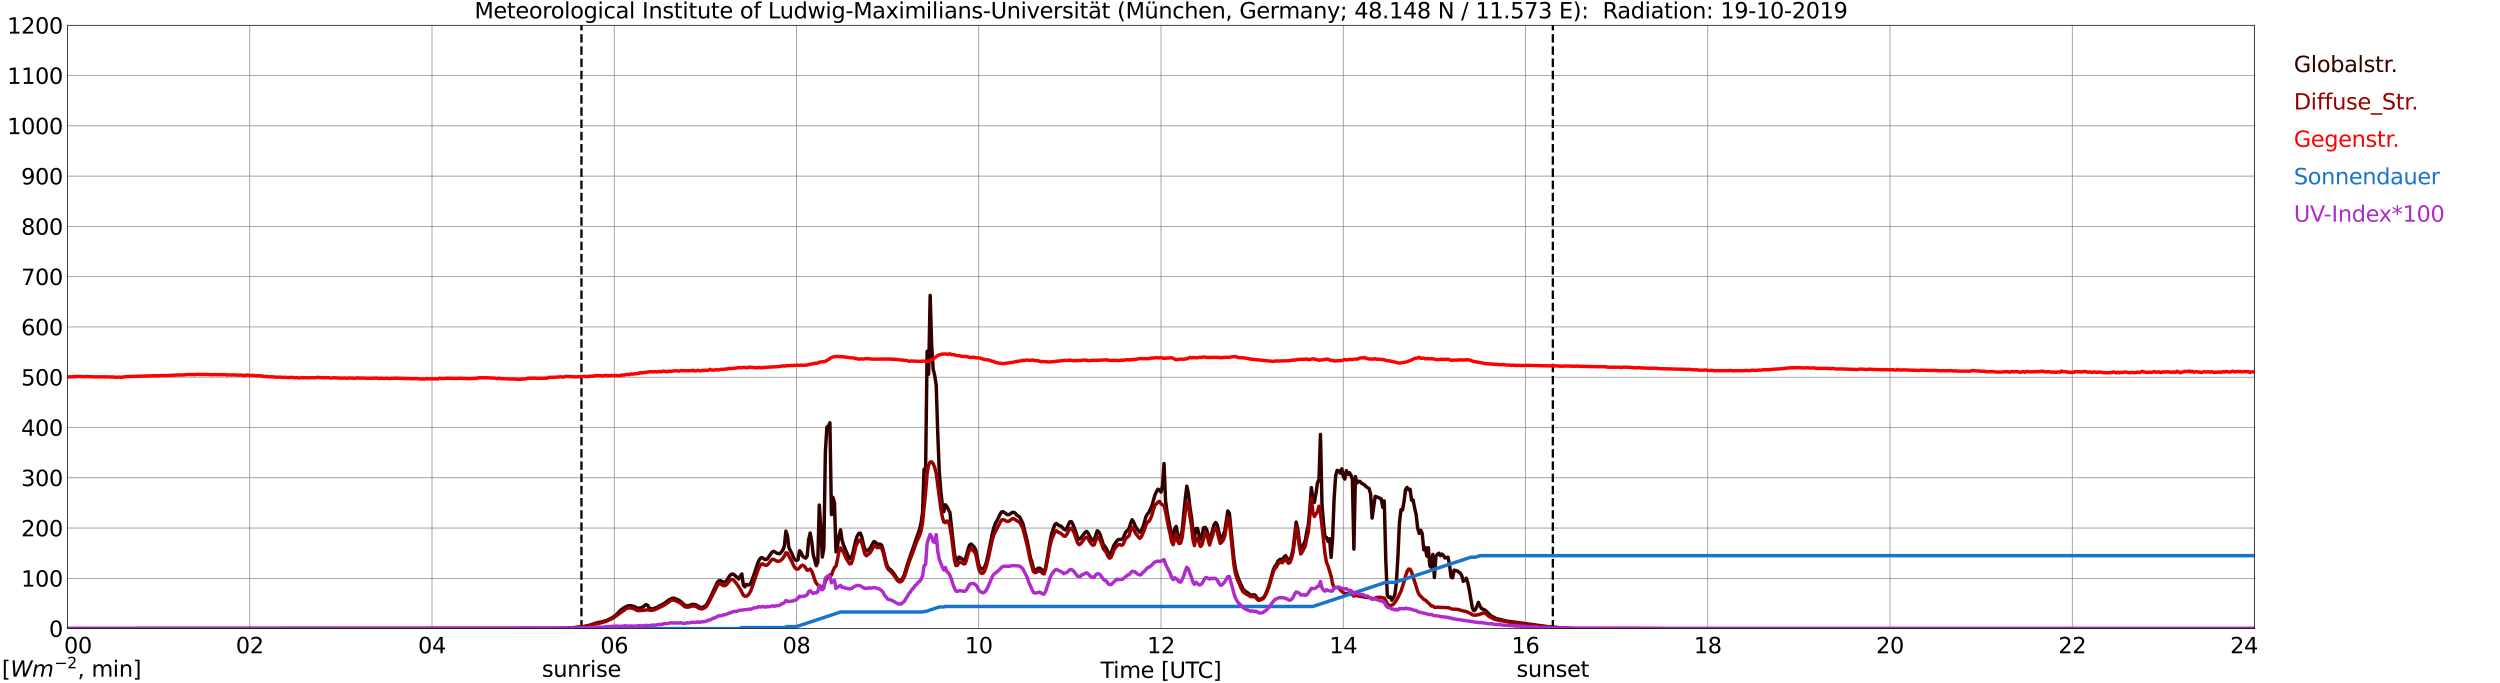 <?xml version="1.0" encoding="utf-8" standalone="no"?>
<!DOCTYPE svg PUBLIC "-//W3C//DTD SVG 1.1//EN"
  "http://www.w3.org/Graphics/SVG/1.1/DTD/svg11.dtd">
<svg xmlns:xlink="http://www.w3.org/1999/xlink" width="1085.4pt" height="296.64pt" viewBox="0 0 1085.4 296.64" xmlns="http://www.w3.org/2000/svg" version="1.1">
 <defs>
  <style type="text/css">*{stroke-linejoin: round; stroke-linecap: butt}</style>
 </defs>
 <g id="figure_1">
  <g id="patch_1">
   <path d="M 0 296.64 
L 1085.4 296.64 
L 1085.4 0 
L 0 0 
z
" style="fill: #ffffff"/>
  </g>
  <g id="axes_1">
   <g id="patch_2">
    <path d="M 29.306 272.909 
L 978.814 272.909 
L 978.814 10.976 
L 29.306 10.976 
z
" style="fill: #ffffff"/>
   </g>
   <g id="patch_3">
    <path d="M 978.814 272.909 
L 978.814 272.909 
L 978.814 10.976 
L 978.814 10.976 
z
" clip-path="url(#p567f0a2be6)" style="fill: #d3d3d3; opacity: 0.25; stroke: #d3d3d3; stroke-linejoin: miter"/>
   </g>
   <g id="matplotlib.axis_1">
    <g id="xtick_1">
     <g id="line2d_1">
      <path d="M 29.306 272.909 
L 29.306 10.976 
" clip-path="url(#p567f0a2be6)" style="fill: none; stroke: #808080; stroke-width: 0.3; stroke-linecap: square"/>
     </g>
     <g id="line2d_2"/>
     <g id="text_1">
      <!--    00 -->
      <g transform="translate(18.733 283.627) scale(0.095 -0.095)">
       <defs>
        <path id="DejaVuSans-20" transform="scale(0.016)"/>
        <path id="DejaVuSans-30" d="M 2034 4250 
Q 1547 4250 1301 3770 
Q 1056 3291 1056 2328 
Q 1056 1369 1301 889 
Q 1547 409 2034 409 
Q 2525 409 2770 889 
Q 3016 1369 3016 2328 
Q 3016 3291 2770 3770 
Q 2525 4250 2034 4250 
z
M 2034 4750 
Q 2819 4750 3233 4129 
Q 3647 3509 3647 2328 
Q 3647 1150 3233 529 
Q 2819 -91 2034 -91 
Q 1250 -91 836 529 
Q 422 1150 422 2328 
Q 422 3509 836 4129 
Q 1250 4750 2034 4750 
z
" transform="scale(0.016)"/>
       </defs>
       <use xlink:href="#DejaVuSans-20"/>
       <use xlink:href="#DejaVuSans-20" transform="translate(31.787 0)"/>
       <use xlink:href="#DejaVuSans-20" transform="translate(63.574 0)"/>
       <use xlink:href="#DejaVuSans-30" transform="translate(95.361 0)"/>
       <use xlink:href="#DejaVuSans-30" transform="translate(158.984 0)"/>
      </g>
     </g>
    </g>
    <g id="xtick_2">
     <g id="line2d_3">
      <path d="M 108.431 272.909 
L 108.431 10.976 
" clip-path="url(#p567f0a2be6)" style="fill: none; stroke: #808080; stroke-width: 0.3; stroke-linecap: square"/>
     </g>
     <g id="line2d_4"/>
     <g id="text_2">
      <!-- 02 -->
      <g transform="translate(102.387 283.627) scale(0.095 -0.095)">
       <defs>
        <path id="DejaVuSans-32" d="M 1228 531 
L 3431 531 
L 3431 0 
L 469 0 
L 469 531 
Q 828 903 1448 1529 
Q 2069 2156 2228 2338 
Q 2531 2678 2651 2914 
Q 2772 3150 2772 3378 
Q 2772 3750 2511 3984 
Q 2250 4219 1831 4219 
Q 1534 4219 1204 4116 
Q 875 4013 500 3803 
L 500 4441 
Q 881 4594 1212 4672 
Q 1544 4750 1819 4750 
Q 2544 4750 2975 4387 
Q 3406 4025 3406 3419 
Q 3406 3131 3298 2873 
Q 3191 2616 2906 2266 
Q 2828 2175 2409 1742 
Q 1991 1309 1228 531 
z
" transform="scale(0.016)"/>
       </defs>
       <use xlink:href="#DejaVuSans-30"/>
       <use xlink:href="#DejaVuSans-32" transform="translate(63.623 0)"/>
      </g>
     </g>
    </g>
    <g id="xtick_3">
     <g id="line2d_5">
      <path d="M 187.557 272.909 
L 187.557 10.976 
" clip-path="url(#p567f0a2be6)" style="fill: none; stroke: #808080; stroke-width: 0.3; stroke-linecap: square"/>
     </g>
     <g id="line2d_6"/>
     <g id="text_3">
      <!-- 04 -->
      <g transform="translate(181.513 283.627) scale(0.095 -0.095)">
       <defs>
        <path id="DejaVuSans-34" d="M 2419 4116 
L 825 1625 
L 2419 1625 
L 2419 4116 
z
M 2253 4666 
L 3047 4666 
L 3047 1625 
L 3713 1625 
L 3713 1100 
L 3047 1100 
L 3047 0 
L 2419 0 
L 2419 1100 
L 313 1100 
L 313 1709 
L 2253 4666 
z
" transform="scale(0.016)"/>
       </defs>
       <use xlink:href="#DejaVuSans-30"/>
       <use xlink:href="#DejaVuSans-34" transform="translate(63.623 0)"/>
      </g>
     </g>
    </g>
    <g id="xtick_4">
     <g id="line2d_7">
      <path d="M 266.683 272.909 
L 266.683 10.976 
" clip-path="url(#p567f0a2be6)" style="fill: none; stroke: #808080; stroke-width: 0.3; stroke-linecap: square"/>
     </g>
     <g id="line2d_8"/>
     <g id="text_4">
      <!-- 06 -->
      <g transform="translate(260.638 283.627) scale(0.095 -0.095)">
       <defs>
        <path id="DejaVuSans-36" d="M 2113 2584 
Q 1688 2584 1439 2293 
Q 1191 2003 1191 1497 
Q 1191 994 1439 701 
Q 1688 409 2113 409 
Q 2538 409 2786 701 
Q 3034 994 3034 1497 
Q 3034 2003 2786 2293 
Q 2538 2584 2113 2584 
z
M 3366 4563 
L 3366 3988 
Q 3128 4100 2886 4159 
Q 2644 4219 2406 4219 
Q 1781 4219 1451 3797 
Q 1122 3375 1075 2522 
Q 1259 2794 1537 2939 
Q 1816 3084 2150 3084 
Q 2853 3084 3261 2657 
Q 3669 2231 3669 1497 
Q 3669 778 3244 343 
Q 2819 -91 2113 -91 
Q 1303 -91 875 529 
Q 447 1150 447 2328 
Q 447 3434 972 4092 
Q 1497 4750 2381 4750 
Q 2619 4750 2861 4703 
Q 3103 4656 3366 4563 
z
" transform="scale(0.016)"/>
       </defs>
       <use xlink:href="#DejaVuSans-30"/>
       <use xlink:href="#DejaVuSans-36" transform="translate(63.623 0)"/>
      </g>
     </g>
    </g>
    <g id="xtick_5">
     <g id="line2d_9">
      <path d="M 345.808 272.909 
L 345.808 10.976 
" clip-path="url(#p567f0a2be6)" style="fill: none; stroke: #808080; stroke-width: 0.3; stroke-linecap: square"/>
     </g>
     <g id="line2d_10"/>
     <g id="text_5">
      <!-- 08 -->
      <g transform="translate(339.764 283.627) scale(0.095 -0.095)">
       <defs>
        <path id="DejaVuSans-38" d="M 2034 2216 
Q 1584 2216 1326 1975 
Q 1069 1734 1069 1313 
Q 1069 891 1326 650 
Q 1584 409 2034 409 
Q 2484 409 2743 651 
Q 3003 894 3003 1313 
Q 3003 1734 2745 1975 
Q 2488 2216 2034 2216 
z
M 1403 2484 
Q 997 2584 770 2862 
Q 544 3141 544 3541 
Q 544 4100 942 4425 
Q 1341 4750 2034 4750 
Q 2731 4750 3128 4425 
Q 3525 4100 3525 3541 
Q 3525 3141 3298 2862 
Q 3072 2584 2669 2484 
Q 3125 2378 3379 2068 
Q 3634 1759 3634 1313 
Q 3634 634 3220 271 
Q 2806 -91 2034 -91 
Q 1263 -91 848 271 
Q 434 634 434 1313 
Q 434 1759 690 2068 
Q 947 2378 1403 2484 
z
M 1172 3481 
Q 1172 3119 1398 2916 
Q 1625 2713 2034 2713 
Q 2441 2713 2670 2916 
Q 2900 3119 2900 3481 
Q 2900 3844 2670 4047 
Q 2441 4250 2034 4250 
Q 1625 4250 1398 4047 
Q 1172 3844 1172 3481 
z
" transform="scale(0.016)"/>
       </defs>
       <use xlink:href="#DejaVuSans-30"/>
       <use xlink:href="#DejaVuSans-38" transform="translate(63.623 0)"/>
      </g>
     </g>
    </g>
    <g id="xtick_6">
     <g id="line2d_11">
      <path d="M 424.934 272.909 
L 424.934 10.976 
" clip-path="url(#p567f0a2be6)" style="fill: none; stroke: #808080; stroke-width: 0.3; stroke-linecap: square"/>
     </g>
     <g id="line2d_12"/>
     <g id="text_6">
      <!-- 10 -->
      <g transform="translate(418.89 283.627) scale(0.095 -0.095)">
       <defs>
        <path id="DejaVuSans-31" d="M 794 531 
L 1825 531 
L 1825 4091 
L 703 3866 
L 703 4441 
L 1819 4666 
L 2450 4666 
L 2450 531 
L 3481 531 
L 3481 0 
L 794 0 
L 794 531 
z
" transform="scale(0.016)"/>
       </defs>
       <use xlink:href="#DejaVuSans-31"/>
       <use xlink:href="#DejaVuSans-30" transform="translate(63.623 0)"/>
      </g>
     </g>
    </g>
    <g id="xtick_7">
     <g id="line2d_13">
      <path d="M 504.06 272.909 
L 504.06 10.976 
" clip-path="url(#p567f0a2be6)" style="fill: none; stroke: #808080; stroke-width: 0.3; stroke-linecap: square"/>
     </g>
     <g id="line2d_14"/>
     <g id="text_7">
      <!-- 12 -->
      <g transform="translate(498.015 283.627) scale(0.095 -0.095)">
       <use xlink:href="#DejaVuSans-31"/>
       <use xlink:href="#DejaVuSans-32" transform="translate(63.623 0)"/>
      </g>
     </g>
    </g>
    <g id="xtick_8">
     <g id="line2d_15">
      <path d="M 583.185 272.909 
L 583.185 10.976 
" clip-path="url(#p567f0a2be6)" style="fill: none; stroke: #808080; stroke-width: 0.3; stroke-linecap: square"/>
     </g>
     <g id="line2d_16"/>
     <g id="text_8">
      <!-- 14 -->
      <g transform="translate(577.141 283.627) scale(0.095 -0.095)">
       <use xlink:href="#DejaVuSans-31"/>
       <use xlink:href="#DejaVuSans-34" transform="translate(63.623 0)"/>
      </g>
     </g>
    </g>
    <g id="xtick_9">
     <g id="line2d_17">
      <path d="M 662.311 272.909 
L 662.311 10.976 
" clip-path="url(#p567f0a2be6)" style="fill: none; stroke: #808080; stroke-width: 0.3; stroke-linecap: square"/>
     </g>
     <g id="line2d_18"/>
     <g id="text_9">
      <!-- 16 -->
      <g transform="translate(656.267 283.627) scale(0.095 -0.095)">
       <use xlink:href="#DejaVuSans-31"/>
       <use xlink:href="#DejaVuSans-36" transform="translate(63.623 0)"/>
      </g>
     </g>
    </g>
    <g id="xtick_10">
     <g id="line2d_19">
      <path d="M 741.437 272.909 
L 741.437 10.976 
" clip-path="url(#p567f0a2be6)" style="fill: none; stroke: #808080; stroke-width: 0.3; stroke-linecap: square"/>
     </g>
     <g id="line2d_20"/>
     <g id="text_10">
      <!-- 18 -->
      <g transform="translate(735.392 283.627) scale(0.095 -0.095)">
       <use xlink:href="#DejaVuSans-31"/>
       <use xlink:href="#DejaVuSans-38" transform="translate(63.623 0)"/>
      </g>
     </g>
    </g>
    <g id="xtick_11">
     <g id="line2d_21">
      <path d="M 820.562 272.909 
L 820.562 10.976 
" clip-path="url(#p567f0a2be6)" style="fill: none; stroke: #808080; stroke-width: 0.3; stroke-linecap: square"/>
     </g>
     <g id="line2d_22"/>
     <g id="text_11">
      <!-- 20 -->
      <g transform="translate(814.518 283.627) scale(0.095 -0.095)">
       <use xlink:href="#DejaVuSans-32"/>
       <use xlink:href="#DejaVuSans-30" transform="translate(63.623 0)"/>
      </g>
     </g>
    </g>
    <g id="xtick_12">
     <g id="line2d_23">
      <path d="M 899.688 272.909 
L 899.688 10.976 
" clip-path="url(#p567f0a2be6)" style="fill: none; stroke: #808080; stroke-width: 0.3; stroke-linecap: square"/>
     </g>
     <g id="line2d_24"/>
     <g id="text_12">
      <!-- 22 -->
      <g transform="translate(893.644 283.627) scale(0.095 -0.095)">
       <use xlink:href="#DejaVuSans-32"/>
       <use xlink:href="#DejaVuSans-32" transform="translate(63.623 0)"/>
      </g>
     </g>
    </g>
    <g id="xtick_13">
     <g id="line2d_25">
      <path d="M 978.814 272.909 
L 978.814 10.976 
" clip-path="url(#p567f0a2be6)" style="fill: none; stroke: #808080; stroke-width: 0.3; stroke-linecap: square"/>
     </g>
     <g id="line2d_26"/>
     <g id="text_13">
      <!-- 24    -->
      <g transform="translate(968.241 283.627) scale(0.095 -0.095)">
       <use xlink:href="#DejaVuSans-32"/>
       <use xlink:href="#DejaVuSans-34" transform="translate(63.623 0)"/>
       <use xlink:href="#DejaVuSans-20" transform="translate(127.246 0)"/>
       <use xlink:href="#DejaVuSans-20" transform="translate(159.033 0)"/>
       <use xlink:href="#DejaVuSans-20" transform="translate(190.82 0)"/>
      </g>
     </g>
    </g>
    <g id="text_14">
     <!-- Time [UTC] -->
     <g transform="translate(477.806 294.322) scale(0.095 -0.095)">
      <defs>
       <path id="DejaVuSans-54" d="M -19 4666 
L 3928 4666 
L 3928 4134 
L 2272 4134 
L 2272 0 
L 1638 0 
L 1638 4134 
L -19 4134 
L -19 4666 
z
" transform="scale(0.016)"/>
       <path id="DejaVuSans-69" d="M 603 3500 
L 1178 3500 
L 1178 0 
L 603 0 
L 603 3500 
z
M 603 4863 
L 1178 4863 
L 1178 4134 
L 603 4134 
L 603 4863 
z
" transform="scale(0.016)"/>
       <path id="DejaVuSans-6d" d="M 3328 2828 
Q 3544 3216 3844 3400 
Q 4144 3584 4550 3584 
Q 5097 3584 5394 3201 
Q 5691 2819 5691 2113 
L 5691 0 
L 5113 0 
L 5113 2094 
Q 5113 2597 4934 2840 
Q 4756 3084 4391 3084 
Q 3944 3084 3684 2787 
Q 3425 2491 3425 1978 
L 3425 0 
L 2847 0 
L 2847 2094 
Q 2847 2600 2669 2842 
Q 2491 3084 2119 3084 
Q 1678 3084 1418 2786 
Q 1159 2488 1159 1978 
L 1159 0 
L 581 0 
L 581 3500 
L 1159 3500 
L 1159 2956 
Q 1356 3278 1631 3431 
Q 1906 3584 2284 3584 
Q 2666 3584 2933 3390 
Q 3200 3197 3328 2828 
z
" transform="scale(0.016)"/>
       <path id="DejaVuSans-65" d="M 3597 1894 
L 3597 1613 
L 953 1613 
Q 991 1019 1311 708 
Q 1631 397 2203 397 
Q 2534 397 2845 478 
Q 3156 559 3463 722 
L 3463 178 
Q 3153 47 2828 -22 
Q 2503 -91 2169 -91 
Q 1331 -91 842 396 
Q 353 884 353 1716 
Q 353 2575 817 3079 
Q 1281 3584 2069 3584 
Q 2775 3584 3186 3129 
Q 3597 2675 3597 1894 
z
M 3022 2063 
Q 3016 2534 2758 2815 
Q 2500 3097 2075 3097 
Q 1594 3097 1305 2825 
Q 1016 2553 972 2059 
L 3022 2063 
z
" transform="scale(0.016)"/>
       <path id="DejaVuSans-5b" d="M 550 4863 
L 1875 4863 
L 1875 4416 
L 1125 4416 
L 1125 -397 
L 1875 -397 
L 1875 -844 
L 550 -844 
L 550 4863 
z
" transform="scale(0.016)"/>
       <path id="DejaVuSans-55" d="M 556 4666 
L 1191 4666 
L 1191 1831 
Q 1191 1081 1462 751 
Q 1734 422 2344 422 
Q 2950 422 3222 751 
Q 3494 1081 3494 1831 
L 3494 4666 
L 4128 4666 
L 4128 1753 
Q 4128 841 3676 375 
Q 3225 -91 2344 -91 
Q 1459 -91 1007 375 
Q 556 841 556 1753 
L 556 4666 
z
" transform="scale(0.016)"/>
       <path id="DejaVuSans-43" d="M 4122 4306 
L 4122 3641 
Q 3803 3938 3442 4084 
Q 3081 4231 2675 4231 
Q 1875 4231 1450 3742 
Q 1025 3253 1025 2328 
Q 1025 1406 1450 917 
Q 1875 428 2675 428 
Q 3081 428 3442 575 
Q 3803 722 4122 1019 
L 4122 359 
Q 3791 134 3420 21 
Q 3050 -91 2638 -91 
Q 1578 -91 968 557 
Q 359 1206 359 2328 
Q 359 3453 968 4101 
Q 1578 4750 2638 4750 
Q 3056 4750 3426 4639 
Q 3797 4528 4122 4306 
z
" transform="scale(0.016)"/>
       <path id="DejaVuSans-5d" d="M 1947 4863 
L 1947 -844 
L 622 -844 
L 622 -397 
L 1369 -397 
L 1369 4416 
L 622 4416 
L 622 4863 
L 1947 4863 
z
" transform="scale(0.016)"/>
      </defs>
      <use xlink:href="#DejaVuSans-54"/>
      <use xlink:href="#DejaVuSans-69" transform="translate(57.959 0)"/>
      <use xlink:href="#DejaVuSans-6d" transform="translate(85.742 0)"/>
      <use xlink:href="#DejaVuSans-65" transform="translate(183.154 0)"/>
      <use xlink:href="#DejaVuSans-20" transform="translate(244.678 0)"/>
      <use xlink:href="#DejaVuSans-5b" transform="translate(276.465 0)"/>
      <use xlink:href="#DejaVuSans-55" transform="translate(315.479 0)"/>
      <use xlink:href="#DejaVuSans-54" transform="translate(388.672 0)"/>
      <use xlink:href="#DejaVuSans-43" transform="translate(443.881 0)"/>
      <use xlink:href="#DejaVuSans-5d" transform="translate(513.705 0)"/>
     </g>
    </g>
   </g>
   <g id="matplotlib.axis_2">
    <g id="ytick_1">
     <g id="line2d_27">
      <path d="M 29.306 272.909 
L 978.814 272.909 
" clip-path="url(#p567f0a2be6)" style="fill: none; stroke: #808080; stroke-width: 0.3; stroke-linecap: square"/>
     </g>
     <g id="line2d_28"/>
     <g id="text_15">
      <!-- 0 -->
      <g transform="translate(21.261 276.518) scale(0.095 -0.095)">
       <use xlink:href="#DejaVuSans-30"/>
      </g>
     </g>
    </g>
    <g id="ytick_2">
     <g id="line2d_29">
      <path d="M 29.306 251.081 
L 978.814 251.081 
" clip-path="url(#p567f0a2be6)" style="fill: none; stroke: #808080; stroke-width: 0.3; stroke-linecap: square"/>
     </g>
     <g id="line2d_30"/>
     <g id="text_16">
      <!-- 100 -->
      <g transform="translate(9.173 254.69) scale(0.095 -0.095)">
       <use xlink:href="#DejaVuSans-31"/>
       <use xlink:href="#DejaVuSans-30" transform="translate(63.623 0)"/>
       <use xlink:href="#DejaVuSans-30" transform="translate(127.246 0)"/>
      </g>
     </g>
    </g>
    <g id="ytick_3">
     <g id="line2d_31">
      <path d="M 29.306 229.253 
L 978.814 229.253 
" clip-path="url(#p567f0a2be6)" style="fill: none; stroke: #808080; stroke-width: 0.3; stroke-linecap: square"/>
     </g>
     <g id="line2d_32"/>
     <g id="text_17">
      <!-- 200 -->
      <g transform="translate(9.173 232.863) scale(0.095 -0.095)">
       <use xlink:href="#DejaVuSans-32"/>
       <use xlink:href="#DejaVuSans-30" transform="translate(63.623 0)"/>
       <use xlink:href="#DejaVuSans-30" transform="translate(127.246 0)"/>
      </g>
     </g>
    </g>
    <g id="ytick_4">
     <g id="line2d_33">
      <path d="M 29.306 207.426 
L 978.814 207.426 
" clip-path="url(#p567f0a2be6)" style="fill: none; stroke: #808080; stroke-width: 0.3; stroke-linecap: square"/>
     </g>
     <g id="line2d_34"/>
     <g id="text_18">
      <!-- 300 -->
      <g transform="translate(9.173 211.035) scale(0.095 -0.095)">
       <defs>
        <path id="DejaVuSans-33" d="M 2597 2516 
Q 3050 2419 3304 2112 
Q 3559 1806 3559 1356 
Q 3559 666 3084 287 
Q 2609 -91 1734 -91 
Q 1441 -91 1130 -33 
Q 819 25 488 141 
L 488 750 
Q 750 597 1062 519 
Q 1375 441 1716 441 
Q 2309 441 2620 675 
Q 2931 909 2931 1356 
Q 2931 1769 2642 2001 
Q 2353 2234 1838 2234 
L 1294 2234 
L 1294 2753 
L 1863 2753 
Q 2328 2753 2575 2939 
Q 2822 3125 2822 3475 
Q 2822 3834 2567 4026 
Q 2313 4219 1838 4219 
Q 1578 4219 1281 4162 
Q 984 4106 628 3988 
L 628 4550 
Q 988 4650 1302 4700 
Q 1616 4750 1894 4750 
Q 2613 4750 3031 4423 
Q 3450 4097 3450 3541 
Q 3450 3153 3228 2886 
Q 3006 2619 2597 2516 
z
" transform="scale(0.016)"/>
       </defs>
       <use xlink:href="#DejaVuSans-33"/>
       <use xlink:href="#DejaVuSans-30" transform="translate(63.623 0)"/>
       <use xlink:href="#DejaVuSans-30" transform="translate(127.246 0)"/>
      </g>
     </g>
    </g>
    <g id="ytick_5">
     <g id="line2d_35">
      <path d="M 29.306 185.598 
L 978.814 185.598 
" clip-path="url(#p567f0a2be6)" style="fill: none; stroke: #808080; stroke-width: 0.3; stroke-linecap: square"/>
     </g>
     <g id="line2d_36"/>
     <g id="text_19">
      <!-- 400 -->
      <g transform="translate(9.173 189.207) scale(0.095 -0.095)">
       <use xlink:href="#DejaVuSans-34"/>
       <use xlink:href="#DejaVuSans-30" transform="translate(63.623 0)"/>
       <use xlink:href="#DejaVuSans-30" transform="translate(127.246 0)"/>
      </g>
     </g>
    </g>
    <g id="ytick_6">
     <g id="line2d_37">
      <path d="M 29.306 163.77 
L 978.814 163.77 
" clip-path="url(#p567f0a2be6)" style="fill: none; stroke: #808080; stroke-width: 0.3; stroke-linecap: square"/>
     </g>
     <g id="line2d_38"/>
     <g id="text_20">
      <!-- 500 -->
      <g transform="translate(9.173 167.379) scale(0.095 -0.095)">
       <defs>
        <path id="DejaVuSans-35" d="M 691 4666 
L 3169 4666 
L 3169 4134 
L 1269 4134 
L 1269 2991 
Q 1406 3038 1543 3061 
Q 1681 3084 1819 3084 
Q 2600 3084 3056 2656 
Q 3513 2228 3513 1497 
Q 3513 744 3044 326 
Q 2575 -91 1722 -91 
Q 1428 -91 1123 -41 
Q 819 9 494 109 
L 494 744 
Q 775 591 1075 516 
Q 1375 441 1709 441 
Q 2250 441 2565 725 
Q 2881 1009 2881 1497 
Q 2881 1984 2565 2268 
Q 2250 2553 1709 2553 
Q 1456 2553 1204 2497 
Q 953 2441 691 2322 
L 691 4666 
z
" transform="scale(0.016)"/>
       </defs>
       <use xlink:href="#DejaVuSans-35"/>
       <use xlink:href="#DejaVuSans-30" transform="translate(63.623 0)"/>
       <use xlink:href="#DejaVuSans-30" transform="translate(127.246 0)"/>
      </g>
     </g>
    </g>
    <g id="ytick_7">
     <g id="line2d_39">
      <path d="M 29.306 141.942 
L 978.814 141.942 
" clip-path="url(#p567f0a2be6)" style="fill: none; stroke: #808080; stroke-width: 0.3; stroke-linecap: square"/>
     </g>
     <g id="line2d_40"/>
     <g id="text_21">
      <!-- 600 -->
      <g transform="translate(9.173 145.551) scale(0.095 -0.095)">
       <use xlink:href="#DejaVuSans-36"/>
       <use xlink:href="#DejaVuSans-30" transform="translate(63.623 0)"/>
       <use xlink:href="#DejaVuSans-30" transform="translate(127.246 0)"/>
      </g>
     </g>
    </g>
    <g id="ytick_8">
     <g id="line2d_41">
      <path d="M 29.306 120.114 
L 978.814 120.114 
" clip-path="url(#p567f0a2be6)" style="fill: none; stroke: #808080; stroke-width: 0.3; stroke-linecap: square"/>
     </g>
     <g id="line2d_42"/>
     <g id="text_22">
      <!-- 700 -->
      <g transform="translate(9.173 123.724) scale(0.095 -0.095)">
       <defs>
        <path id="DejaVuSans-37" d="M 525 4666 
L 3525 4666 
L 3525 4397 
L 1831 0 
L 1172 0 
L 2766 4134 
L 525 4134 
L 525 4666 
z
" transform="scale(0.016)"/>
       </defs>
       <use xlink:href="#DejaVuSans-37"/>
       <use xlink:href="#DejaVuSans-30" transform="translate(63.623 0)"/>
       <use xlink:href="#DejaVuSans-30" transform="translate(127.246 0)"/>
      </g>
     </g>
    </g>
    <g id="ytick_9">
     <g id="line2d_43">
      <path d="M 29.306 98.287 
L 978.814 98.287 
" clip-path="url(#p567f0a2be6)" style="fill: none; stroke: #808080; stroke-width: 0.3; stroke-linecap: square"/>
     </g>
     <g id="line2d_44"/>
     <g id="text_23">
      <!-- 800 -->
      <g transform="translate(9.173 101.896) scale(0.095 -0.095)">
       <use xlink:href="#DejaVuSans-38"/>
       <use xlink:href="#DejaVuSans-30" transform="translate(63.623 0)"/>
       <use xlink:href="#DejaVuSans-30" transform="translate(127.246 0)"/>
      </g>
     </g>
    </g>
    <g id="ytick_10">
     <g id="line2d_45">
      <path d="M 29.306 76.459 
L 978.814 76.459 
" clip-path="url(#p567f0a2be6)" style="fill: none; stroke: #808080; stroke-width: 0.3; stroke-linecap: square"/>
     </g>
     <g id="line2d_46"/>
     <g id="text_24">
      <!-- 900 -->
      <g transform="translate(9.173 80.068) scale(0.095 -0.095)">
       <defs>
        <path id="DejaVuSans-39" d="M 703 97 
L 703 672 
Q 941 559 1184 500 
Q 1428 441 1663 441 
Q 2288 441 2617 861 
Q 2947 1281 2994 2138 
Q 2813 1869 2534 1725 
Q 2256 1581 1919 1581 
Q 1219 1581 811 2004 
Q 403 2428 403 3163 
Q 403 3881 828 4315 
Q 1253 4750 1959 4750 
Q 2769 4750 3195 4129 
Q 3622 3509 3622 2328 
Q 3622 1225 3098 567 
Q 2575 -91 1691 -91 
Q 1453 -91 1209 -44 
Q 966 3 703 97 
z
M 1959 2075 
Q 2384 2075 2632 2365 
Q 2881 2656 2881 3163 
Q 2881 3666 2632 3958 
Q 2384 4250 1959 4250 
Q 1534 4250 1286 3958 
Q 1038 3666 1038 3163 
Q 1038 2656 1286 2365 
Q 1534 2075 1959 2075 
z
" transform="scale(0.016)"/>
       </defs>
       <use xlink:href="#DejaVuSans-39"/>
       <use xlink:href="#DejaVuSans-30" transform="translate(63.623 0)"/>
       <use xlink:href="#DejaVuSans-30" transform="translate(127.246 0)"/>
      </g>
     </g>
    </g>
    <g id="ytick_11">
     <g id="line2d_47">
      <path d="M 29.306 54.631 
L 978.814 54.631 
" clip-path="url(#p567f0a2be6)" style="fill: none; stroke: #808080; stroke-width: 0.3; stroke-linecap: square"/>
     </g>
     <g id="line2d_48"/>
     <g id="text_25">
      <!-- 1000 -->
      <g transform="translate(3.128 58.24) scale(0.095 -0.095)">
       <use xlink:href="#DejaVuSans-31"/>
       <use xlink:href="#DejaVuSans-30" transform="translate(63.623 0)"/>
       <use xlink:href="#DejaVuSans-30" transform="translate(127.246 0)"/>
       <use xlink:href="#DejaVuSans-30" transform="translate(190.869 0)"/>
      </g>
     </g>
    </g>
    <g id="ytick_12">
     <g id="line2d_49">
      <path d="M 29.306 32.803 
L 978.814 32.803 
" clip-path="url(#p567f0a2be6)" style="fill: none; stroke: #808080; stroke-width: 0.3; stroke-linecap: square"/>
     </g>
     <g id="line2d_50"/>
     <g id="text_26">
      <!-- 1100 -->
      <g transform="translate(3.128 36.413) scale(0.095 -0.095)">
       <use xlink:href="#DejaVuSans-31"/>
       <use xlink:href="#DejaVuSans-31" transform="translate(63.623 0)"/>
       <use xlink:href="#DejaVuSans-30" transform="translate(127.246 0)"/>
       <use xlink:href="#DejaVuSans-30" transform="translate(190.869 0)"/>
      </g>
     </g>
    </g>
    <g id="ytick_13">
     <g id="line2d_51">
      <path d="M 29.306 10.976 
L 978.814 10.976 
" clip-path="url(#p567f0a2be6)" style="fill: none; stroke: #808080; stroke-width: 0.3; stroke-linecap: square"/>
     </g>
     <g id="line2d_52"/>
     <g id="text_27">
      <!-- 1200 -->
      <g transform="translate(3.128 14.585) scale(0.095 -0.095)">
       <use xlink:href="#DejaVuSans-31"/>
       <use xlink:href="#DejaVuSans-32" transform="translate(63.623 0)"/>
       <use xlink:href="#DejaVuSans-30" transform="translate(127.246 0)"/>
       <use xlink:href="#DejaVuSans-30" transform="translate(190.869 0)"/>
      </g>
     </g>
    </g>
   </g>
   <g id="line2d_53">
    <path d="M 252.44 272.909 
L 252.44 10.976 
" clip-path="url(#p567f0a2be6)" style="fill: none; stroke-dasharray: 3.7,1.6; stroke-dashoffset: 0; stroke: #000000"/>
   </g>
   <g id="line2d_54">
    <path d="M 674.18 272.909 
L 674.18 10.976 
" clip-path="url(#p567f0a2be6)" style="fill: none; stroke-dasharray: 3.7,1.6; stroke-dashoffset: 0; stroke: #000000"/>
   </g>
   <g id="line2d_55">
    <path d="M 29.306 272.909 
L 244.923 272.83 
L 248.22 272.579 
L 253.495 272.014 
L 256.133 271.418 
L 258.77 270.508 
L 260.089 270.163 
L 260.748 270.132 
L 263.386 269.379 
L 266.023 268.063 
L 267.342 267.09 
L 268.002 266.463 
L 269.32 265.051 
L 270.639 264.016 
L 272.617 263.012 
L 273.936 262.982 
L 275.255 263.296 
L 276.573 263.953 
L 277.233 264.11 
L 279.211 263.547 
L 279.87 262.888 
L 280.53 262.479 
L 281.189 262.824 
L 281.849 263.859 
L 282.508 264.3 
L 283.167 264.33 
L 283.827 264.237 
L 285.145 263.671 
L 288.442 261.947 
L 290.42 260.441 
L 291.739 259.814 
L 292.399 259.657 
L 293.717 260.129 
L 295.036 260.786 
L 295.696 261.257 
L 297.014 262.512 
L 297.674 262.918 
L 298.333 263.045 
L 298.992 262.951 
L 300.311 262.479 
L 300.971 262.386 
L 301.63 262.416 
L 302.289 262.667 
L 303.608 263.514 
L 304.267 263.704 
L 304.927 263.735 
L 305.586 263.42 
L 306.246 262.982 
L 306.905 262.261 
L 308.224 259.751 
L 311.521 252.664 
L 312.18 252.098 
L 312.839 252.131 
L 314.158 252.757 
L 314.818 252.664 
L 315.477 252.098 
L 316.796 249.966 
L 317.455 249.339 
L 318.114 249.215 
L 318.774 249.56 
L 320.752 251.378 
L 321.411 250.092 
L 322.071 249.182 
L 322.73 254.043 
L 323.39 254.796 
L 324.049 253.698 
L 324.708 254.013 
L 325.368 253.825 
L 326.027 253.072 
L 327.346 249.466 
L 328.665 245.449 
L 329.324 243.695 
L 329.983 242.533 
L 330.643 242.095 
L 331.302 242.315 
L 331.961 242.878 
L 332.621 242.941 
L 333.28 242.439 
L 335.258 239.617 
L 335.918 239.366 
L 337.236 240.182 
L 338.555 240.401 
L 339.215 239.711 
L 339.874 238.833 
L 340.533 237.14 
L 341.193 230.585 
L 341.852 232.56 
L 342.512 237.766 
L 343.83 240.37 
L 344.49 242.001 
L 345.149 243.068 
L 345.808 243.35 
L 346.468 242.972 
L 347.127 239.115 
L 347.787 239.838 
L 348.446 241.435 
L 349.105 242.001 
L 349.765 242.315 
L 350.424 241.529 
L 351.083 234.254 
L 351.743 231.432 
L 352.402 235.038 
L 353.062 240.715 
L 354.38 245.639 
L 355.04 244.197 
L 355.699 219.295 
L 356.359 228.954 
L 357.018 241.844 
L 357.677 238.144 
L 358.337 196.276 
L 358.996 185.456 
L 359.655 185.048 
L 360.315 183.542 
L 360.974 223.434 
L 361.634 215.938 
L 362.293 218.355 
L 362.952 239.554 
L 363.612 237.046 
L 364.271 232.56 
L 364.93 230.022 
L 365.59 234.568 
L 366.249 236.731 
L 367.568 239.838 
L 368.227 241.311 
L 368.887 242.503 
L 369.546 242.282 
L 370.206 240.401 
L 371.524 234.632 
L 372.184 232.717 
L 372.843 231.619 
L 373.502 231.462 
L 374.162 233.095 
L 374.821 236.136 
L 375.481 238.425 
L 376.14 239.209 
L 376.799 238.991 
L 378.118 237.515 
L 378.777 236.168 
L 379.437 235.131 
L 380.096 235.446 
L 380.756 236.072 
L 381.415 236.387 
L 382.074 236.199 
L 382.734 236.668 
L 383.393 238.552 
L 384.712 244.29 
L 385.371 246.045 
L 386.031 246.925 
L 386.69 247.364 
L 388.009 248.964 
L 388.668 249.811 
L 389.328 251.002 
L 389.987 251.753 
L 390.646 252.131 
L 391.306 251.723 
L 391.965 250.906 
L 392.624 249.527 
L 393.943 245.074 
L 395.262 241.184 
L 399.218 229.864 
L 399.878 227.103 
L 400.537 222.526 
L 401.196 203.739 
L 401.856 204.398 
L 402.515 152.527 
L 403.175 162.467 
L 403.834 128.252 
L 404.493 150.11 
L 405.153 160.334 
L 405.812 163.032 
L 406.471 167.234 
L 407.131 188.09 
L 407.79 204.618 
L 408.45 213.21 
L 409.109 218.951 
L 409.768 222.118 
L 410.428 219.138 
L 411.087 219.922 
L 412.406 222.463 
L 414.384 240.276 
L 415.043 243.286 
L 415.703 243.38 
L 416.362 241.876 
L 417.022 242.158 
L 418.34 243.162 
L 419 242.941 
L 419.659 240.997 
L 420.318 238.362 
L 420.978 236.574 
L 421.637 236.168 
L 422.956 237.515 
L 423.615 238.707 
L 424.934 245.168 
L 425.593 246.611 
L 426.253 247.019 
L 426.912 246.986 
L 427.572 246.015 
L 428.231 244.197 
L 428.89 241.374 
L 430.869 231.495 
L 431.528 228.954 
L 432.187 227.197 
L 432.847 226.069 
L 434.165 223.277 
L 434.825 222.275 
L 435.484 222.148 
L 437.462 223.467 
L 438.122 223.403 
L 439.44 222.493 
L 440.1 222.43 
L 440.759 222.744 
L 441.419 223.622 
L 442.737 224.501 
L 444.056 227.197 
L 446.034 235.131 
L 447.353 242.031 
L 448.012 243.976 
L 448.672 246.737 
L 449.331 247.551 
L 449.991 247.458 
L 450.65 246.705 
L 451.309 246.641 
L 451.969 247.019 
L 452.628 247.896 
L 453.287 248.274 
L 453.947 246.39 
L 454.606 242.941 
L 455.925 234.913 
L 456.584 231.683 
L 457.903 227.856 
L 458.563 227.23 
L 459.881 228.234 
L 460.541 228.358 
L 461.2 228.985 
L 461.859 229.771 
L 462.519 230.052 
L 463.178 229.175 
L 464.497 226.54 
L 465.156 226.477 
L 465.816 227.638 
L 467.134 231.056 
L 467.794 233.313 
L 468.453 234.097 
L 469.113 233.785 
L 471.091 231.181 
L 471.75 230.711 
L 472.409 231.462 
L 473.728 233.972 
L 474.388 234.632 
L 475.047 234.442 
L 476.366 230.428 
L 477.025 230.866 
L 477.685 232.154 
L 479.003 236.387 
L 480.322 238.144 
L 480.981 239.617 
L 481.641 240.621 
L 482.3 240.244 
L 483.619 236.731 
L 484.278 235.666 
L 484.938 234.85 
L 485.597 234.223 
L 486.256 234.254 
L 486.916 234.16 
L 487.575 233.752 
L 488.235 232.091 
L 488.894 230.805 
L 489.553 230.209 
L 490.213 229.393 
L 490.872 227.167 
L 491.532 225.63 
L 492.191 226.697 
L 492.85 228.358 
L 493.51 229.456 
L 494.828 231.117 
L 495.488 230.397 
L 496.147 228.924 
L 496.807 226.916 
L 497.466 224.438 
L 498.125 223.216 
L 498.785 222.493 
L 500.103 219.64 
L 501.422 214.904 
L 502.082 213.494 
L 502.741 212.396 
L 503.4 212.708 
L 504.06 213.651 
L 504.719 210.826 
L 505.379 201.231 
L 506.038 217.475 
L 506.697 222.242 
L 508.675 232.687 
L 509.335 233.595 
L 509.994 229.487 
L 510.654 228.546 
L 511.313 232.342 
L 511.972 233.595 
L 512.632 232.75 
L 513.291 230.083 
L 514.61 216.347 
L 515.269 211.077 
L 515.929 214.09 
L 516.588 219.985 
L 517.247 224.063 
L 517.907 230.177 
L 518.566 233.628 
L 519.226 229.52 
L 519.885 229.393 
L 520.544 232.091 
L 521.204 234.287 
L 521.863 232.623 
L 522.522 229.175 
L 523.182 228.985 
L 523.841 229.832 
L 525.16 234.632 
L 527.138 227.762 
L 527.797 226.852 
L 528.457 227.793 
L 529.776 233.846 
L 530.435 233.407 
L 531.094 232.309 
L 531.754 230.46 
L 533.073 221.836 
L 533.732 222.744 
L 535.71 242.597 
L 536.369 246.862 
L 537.029 249.309 
L 537.688 251.221 
L 539.666 255.737 
L 540.985 256.959 
L 541.644 257.304 
L 542.304 257.869 
L 542.963 258.278 
L 543.623 258.402 
L 544.282 258.184 
L 544.941 258.402 
L 546.26 260.223 
L 546.919 260.223 
L 547.579 259.908 
L 548.238 259.72 
L 548.898 259.031 
L 549.557 257.806 
L 550.876 254.357 
L 552.854 247.207 
L 553.513 245.858 
L 554.173 245.074 
L 554.832 243.695 
L 555.491 243.005 
L 556.151 242.784 
L 556.81 242.941 
L 557.47 241.937 
L 558.129 241.217 
L 559.448 243.38 
L 560.107 242.972 
L 560.766 241.06 
L 561.426 238.207 
L 562.745 226.665 
L 563.404 229.487 
L 564.063 234.693 
L 564.723 238.582 
L 565.382 237.893 
L 566.701 234.599 
L 567.36 230.866 
L 568.02 227.95 
L 568.679 220.769 
L 569.338 211.706 
L 569.998 216.661 
L 570.657 218.104 
L 571.317 214.371 
L 571.976 209.731 
L 572.635 208.194 
L 573.295 188.623 
L 573.954 219.075 
L 574.613 227.103 
L 575.273 233.501 
L 575.932 233.344 
L 576.592 235.07 
L 577.251 233.879 
L 577.91 242.001 
L 578.57 233.407 
L 579.229 216.189 
L 579.889 206.5 
L 580.548 204.21 
L 581.207 204.429 
L 581.867 205.402 
L 582.526 203.551 
L 583.185 206.751 
L 583.845 208.004 
L 584.504 204.304 
L 585.164 205.998 
L 585.823 205.151 
L 586.482 206.186 
L 587.142 208.067 
L 587.801 238.425 
L 588.46 206.906 
L 589.12 209.731 
L 589.779 208.945 
L 590.439 209.008 
L 591.098 209.792 
L 592.417 210.514 
L 593.076 211.267 
L 594.395 212.112 
L 595.054 214.496 
L 595.714 224.94 
L 597.032 215.5 
L 597.692 215.687 
L 599.67 216.598 
L 600.329 220.267 
L 600.989 217.475 
L 601.648 243.035 
L 602.307 258.465 
L 602.967 259.406 
L 603.626 259.125 
L 604.286 260.598 
L 604.945 259.594 
L 605.604 258.151 
L 606.264 252.851 
L 606.923 241.529 
L 607.582 226.979 
L 608.242 221.301 
L 608.901 221.428 
L 609.561 217.82 
L 610.22 212.583 
L 610.879 211.612 
L 611.539 212.614 
L 612.198 212.426 
L 612.858 217.13 
L 613.517 217.1 
L 614.176 220.548 
L 614.836 223.403 
L 615.495 229.299 
L 616.154 231.589 
L 616.814 230.177 
L 617.473 231.683 
L 618.133 238.707 
L 618.792 237.672 
L 619.451 241.405 
L 620.111 237.766 
L 620.77 245.607 
L 621.429 246.36 
L 622.089 240.684 
L 622.748 250.751 
L 623.408 241.593 
L 624.067 240.652 
L 624.726 240.182 
L 625.386 241.248 
L 626.045 240.558 
L 626.705 241.184 
L 627.364 242.252 
L 628.683 241.907 
L 629.342 245.356 
L 630.001 250.594 
L 630.661 250.906 
L 631.32 247.521 
L 631.98 247.739 
L 632.639 247.833 
L 633.298 248.368 
L 633.958 248.743 
L 634.617 249.841 
L 635.276 252.413 
L 635.936 252.004 
L 636.595 251.033 
L 637.255 252.978 
L 637.914 256.115 
L 639.233 263.953 
L 639.892 265.145 
L 640.552 264.675 
L 641.211 263.263 
L 641.87 261.539 
L 642.53 263.045 
L 643.189 264.204 
L 644.508 264.769 
L 645.167 265.241 
L 647.145 267.247 
L 649.123 268.281 
L 649.783 268.565 
L 651.102 268.91 
L 654.399 269.694 
L 655.717 269.851 
L 671.542 272.014 
L 681.433 272.909 
L 978.154 272.909 
L 978.154 272.909 
" clip-path="url(#p567f0a2be6)" style="fill: none; stroke: #330000; stroke-width: 1.5; stroke-linecap: square"/>
   </g>
   <g id="line2d_56">
    <path d="M 29.306 272.909 
L 245.583 272.811 
L 251.517 272.35 
L 254.155 271.972 
L 259.43 270.669 
L 260.748 270.46 
L 262.726 269.873 
L 265.364 268.781 
L 266.683 268.026 
L 268.002 267.061 
L 271.958 264.165 
L 272.617 263.955 
L 273.936 263.955 
L 275.255 264.333 
L 276.573 265.003 
L 277.233 265.129 
L 278.552 265.046 
L 281.189 264.752 
L 282.508 265.003 
L 283.827 264.835 
L 285.145 264.333 
L 286.464 263.66 
L 288.442 262.696 
L 291.08 260.847 
L 291.739 260.554 
L 292.399 260.513 
L 293.717 260.973 
L 295.036 261.646 
L 295.696 262.023 
L 297.014 263.198 
L 297.674 263.534 
L 298.333 263.619 
L 298.992 263.575 
L 300.971 263.03 
L 302.289 263.366 
L 303.608 264.165 
L 304.267 264.333 
L 304.927 264.333 
L 305.586 264.079 
L 306.246 263.702 
L 306.905 263.03 
L 308.224 260.637 
L 310.861 255.39 
L 311.521 254.089 
L 312.18 253.46 
L 312.839 253.543 
L 314.158 254.298 
L 314.818 254.257 
L 315.477 253.796 
L 316.796 252.074 
L 317.455 251.57 
L 318.114 251.57 
L 318.774 252.116 
L 320.093 253.796 
L 321.411 255.853 
L 322.73 258.413 
L 323.39 258.876 
L 324.049 258.832 
L 324.708 258.454 
L 325.368 257.616 
L 326.027 256.357 
L 329.324 246.827 
L 329.983 245.567 
L 330.643 244.856 
L 331.302 244.856 
L 331.961 245.316 
L 332.621 245.484 
L 333.28 245.148 
L 333.94 244.434 
L 334.599 243.511 
L 335.258 242.839 
L 335.918 242.839 
L 337.236 243.596 
L 337.896 243.721 
L 338.555 243.553 
L 339.215 243.092 
L 339.874 242.461 
L 340.533 241.414 
L 341.193 239.986 
L 341.852 240.154 
L 343.83 243.93 
L 344.49 245.443 
L 345.149 246.534 
L 345.808 247.08 
L 346.468 247.08 
L 347.127 246.493 
L 347.787 245.694 
L 348.446 245.358 
L 349.105 245.735 
L 349.765 246.534 
L 350.424 247.584 
L 351.083 247.458 
L 351.743 247.039 
L 352.402 247.877 
L 353.062 249.64 
L 353.721 251.738 
L 354.38 253.166 
L 355.04 253.964 
L 355.699 254.133 
L 356.359 254.971 
L 357.018 254.971 
L 357.677 254.425 
L 358.337 252.41 
L 358.996 251.192 
L 359.655 250.228 
L 360.315 249.599 
L 360.974 249.723 
L 361.634 247.877 
L 362.293 246.408 
L 362.952 245.779 
L 363.612 242.797 
L 364.271 239.272 
L 364.93 237.845 
L 366.249 239.945 
L 367.568 242.797 
L 368.887 244.812 
L 369.546 244.729 
L 370.206 242.924 
L 371.524 237.34 
L 372.184 235.789 
L 372.843 234.739 
L 373.502 234.402 
L 374.162 235.703 
L 375.481 240.532 
L 376.14 241.287 
L 377.459 240.278 
L 378.118 239.523 
L 378.777 238.096 
L 379.437 237.004 
L 380.096 237.172 
L 380.756 237.718 
L 381.415 237.803 
L 382.074 237.594 
L 382.734 237.928 
L 383.393 239.733 
L 384.712 245.107 
L 385.371 246.827 
L 386.031 247.584 
L 386.69 248.086 
L 387.349 248.759 
L 388.668 250.564 
L 389.328 251.614 
L 389.987 252.327 
L 390.646 252.661 
L 391.306 252.452 
L 391.965 251.782 
L 392.624 250.437 
L 393.284 248.549 
L 394.603 244.266 
L 395.921 240.868 
L 397.899 235.411 
L 399.218 232.514 
L 399.878 230.456 
L 400.537 226.931 
L 401.856 213.834 
L 402.515 205.607 
L 403.175 201.87 
L 403.834 200.611 
L 404.493 200.528 
L 405.153 201.366 
L 405.812 202.92 
L 406.471 205.566 
L 408.45 220.677 
L 409.109 224.412 
L 409.768 226.636 
L 410.428 226.931 
L 411.087 226.217 
L 411.746 226.302 
L 412.406 228.651 
L 413.065 232.556 
L 414.384 243.134 
L 415.043 245.567 
L 415.703 245.443 
L 416.362 244.266 
L 417.022 244.015 
L 418.34 244.812 
L 419 244.729 
L 419.659 242.965 
L 420.318 240.405 
L 420.978 238.685 
L 421.637 238.181 
L 422.956 239.565 
L 423.615 240.615 
L 424.934 247.039 
L 425.593 248.508 
L 426.253 248.927 
L 426.912 248.759 
L 427.572 247.667 
L 428.231 245.779 
L 428.89 243.219 
L 430.869 234.234 
L 431.528 232.093 
L 432.847 229.408 
L 434.825 225.756 
L 435.484 225.588 
L 436.144 225.839 
L 436.803 226.217 
L 437.462 226.427 
L 438.122 226.217 
L 439.44 225.252 
L 440.1 225.167 
L 442.737 226.848 
L 444.056 229.323 
L 446.034 237.048 
L 447.353 243.553 
L 448.672 248.13 
L 449.331 248.632 
L 449.991 248.464 
L 450.65 248.045 
L 451.309 247.794 
L 451.969 248.213 
L 452.628 248.927 
L 453.287 249.178 
L 453.947 247.163 
L 455.925 236.67 
L 456.584 234.276 
L 457.903 231.045 
L 458.563 230.373 
L 459.222 230.919 
L 459.881 231.296 
L 460.541 231.506 
L 461.859 232.765 
L 462.519 232.807 
L 463.178 231.969 
L 464.497 229.45 
L 465.156 229.323 
L 465.816 230.246 
L 466.475 231.633 
L 467.794 235.579 
L 468.453 236.459 
L 469.113 236.166 
L 470.431 234.444 
L 471.091 233.606 
L 471.75 233.228 
L 472.409 233.73 
L 473.069 235.033 
L 473.728 235.998 
L 474.388 236.712 
L 475.047 236.544 
L 476.366 233.016 
L 477.025 233.479 
L 477.685 234.612 
L 479.003 238.222 
L 480.322 239.945 
L 480.981 241.455 
L 481.641 242.337 
L 482.3 242.084 
L 482.96 240.573 
L 483.619 238.768 
L 484.938 236.963 
L 485.597 236.502 
L 486.256 236.502 
L 486.916 236.753 
L 487.575 236.417 
L 488.235 234.865 
L 488.894 233.606 
L 489.553 233.184 
L 490.213 232.514 
L 490.872 230.246 
L 491.532 228.863 
L 492.191 229.659 
L 492.85 231.255 
L 493.51 232.22 
L 494.828 233.73 
L 495.488 233.184 
L 496.807 230.163 
L 497.466 228.022 
L 498.125 226.804 
L 498.785 226.344 
L 499.444 225.335 
L 500.103 223.698 
L 500.763 221.264 
L 501.422 219.459 
L 502.741 217.99 
L 503.4 217.654 
L 504.06 218.745 
L 504.719 219.208 
L 505.379 219.374 
L 506.038 222.188 
L 507.357 229.072 
L 508.016 231.801 
L 508.675 235.243 
L 509.335 236.502 
L 509.994 233.942 
L 510.654 231.884 
L 511.313 234.948 
L 511.972 236.04 
L 512.632 235.703 
L 513.291 233.184 
L 514.61 222.271 
L 515.269 218.704 
L 515.929 218.073 
L 516.588 224.034 
L 517.247 228.064 
L 517.907 234.108 
L 518.566 236.88 
L 519.226 233.562 
L 519.885 233.689 
L 521.204 237.258 
L 521.863 236.585 
L 523.182 231.296 
L 523.841 231.925 
L 525.16 236.627 
L 525.819 234.276 
L 526.479 232.471 
L 527.138 230.078 
L 527.797 229.491 
L 528.457 230.624 
L 529.116 233.562 
L 529.776 235.913 
L 530.435 235.367 
L 531.094 234.444 
L 531.754 232.682 
L 533.073 224.79 
L 533.732 226.259 
L 535.71 245.233 
L 536.369 249.01 
L 537.029 251.109 
L 538.348 254.174 
L 539.007 255.77 
L 539.666 256.903 
L 540.985 257.909 
L 541.644 258.203 
L 542.963 259.044 
L 544.941 259.044 
L 545.601 259.923 
L 546.26 260.596 
L 546.919 260.596 
L 548.238 260.009 
L 548.898 259.295 
L 549.557 258.118 
L 550.876 254.888 
L 552.854 248.045 
L 553.513 246.912 
L 554.173 246.157 
L 554.832 244.856 
L 555.491 244.225 
L 556.151 244.142 
L 556.81 244.31 
L 557.47 243.219 
L 558.129 242.756 
L 558.788 243.806 
L 559.448 244.561 
L 560.107 244.183 
L 560.766 242.337 
L 561.426 239.691 
L 562.745 228.609 
L 563.404 231.842 
L 564.063 236.795 
L 564.723 240.532 
L 565.382 239.65 
L 566.701 237.048 
L 567.36 233.479 
L 568.02 230.96 
L 568.679 224.285 
L 569.338 216.395 
L 569.998 222.397 
L 570.657 224.244 
L 571.976 222.188 
L 572.635 219.754 
L 573.295 222.524 
L 574.613 234.402 
L 575.273 240.573 
L 575.932 244.225 
L 576.592 245.735 
L 577.91 250.145 
L 578.57 253.543 
L 579.229 254.888 
L 579.889 255.224 
L 580.548 255.056 
L 581.207 255.18 
L 581.867 256.062 
L 583.185 257.322 
L 583.845 257.658 
L 585.164 257.826 
L 587.142 258.162 
L 587.801 258.832 
L 588.46 258.372 
L 589.779 258.791 
L 593.076 259.336 
L 595.054 259.546 
L 595.714 259.882 
L 596.373 259.923 
L 597.692 259.378 
L 599.011 259.295 
L 599.67 259.378 
L 600.329 259.59 
L 600.989 259.631 
L 602.307 262.106 
L 602.967 262.779 
L 603.626 262.905 
L 604.286 262.737 
L 604.945 262.318 
L 605.604 261.604 
L 606.923 259.463 
L 608.242 256.693 
L 609.561 252.578 
L 610.22 250.101 
L 610.879 248.086 
L 611.539 247.08 
L 612.198 247.121 
L 612.858 248.381 
L 615.495 256.693 
L 616.154 258.162 
L 617.473 259.546 
L 618.133 260.218 
L 618.792 260.513 
L 620.77 262.359 
L 621.429 263.115 
L 622.089 263.073 
L 622.748 263.66 
L 623.408 263.702 
L 624.067 263.619 
L 628.023 263.828 
L 628.683 263.787 
L 630.661 264.501 
L 631.98 264.457 
L 633.298 264.667 
L 633.958 264.92 
L 634.617 265.003 
L 635.276 265.256 
L 636.595 265.507 
L 637.914 266.094 
L 639.233 266.893 
L 639.892 267.061 
L 640.552 267.103 
L 641.87 266.893 
L 643.189 266.43 
L 643.848 266.138 
L 644.508 266.179 
L 645.167 266.472 
L 646.486 267.648 
L 648.464 268.655 
L 649.783 269.117 
L 656.377 270.292 
L 671.542 272.182 
L 672.202 272.182 
L 672.861 272.306 
L 674.18 272.391 
L 684.071 272.909 
L 978.154 272.909 
L 978.154 272.909 
" clip-path="url(#p567f0a2be6)" style="fill: none; stroke: #990000; stroke-width: 1.5; stroke-linecap: square"/>
   </g>
   <g id="line2d_57">
    <path d="M 29.306 163.683 
L 29.965 163.591 
L 30.625 163.635 
L 31.943 163.515 
L 32.603 163.55 
L 33.262 163.453 
L 33.921 163.499 
L 34.581 163.401 
L 35.9 163.543 
L 37.218 163.462 
L 41.175 163.632 
L 44.472 163.619 
L 47.109 163.635 
L 47.768 163.606 
L 48.428 163.729 
L 49.087 163.628 
L 49.747 163.779 
L 50.406 163.807 
L 51.065 163.718 
L 52.384 163.787 
L 53.043 163.779 
L 54.362 163.53 
L 66.89 163.141 
L 69.528 163.12 
L 70.187 163.013 
L 71.506 163.089 
L 72.825 163.028 
L 78.1 162.777 
L 78.759 162.84 
L 82.056 162.569 
L 83.375 162.646 
L 84.034 162.6 
L 84.694 162.705 
L 85.353 162.511 
L 86.672 162.55 
L 89.309 162.561 
L 91.947 162.685 
L 93.266 162.642 
L 95.244 162.659 
L 97.881 162.65 
L 98.541 162.838 
L 99.2 162.744 
L 100.519 162.834 
L 101.178 162.724 
L 101.838 162.836 
L 103.156 162.858 
L 103.816 162.908 
L 104.475 162.818 
L 106.453 163.056 
L 107.113 162.831 
L 107.772 162.888 
L 108.431 163.08 
L 109.75 162.917 
L 111.069 163.189 
L 112.388 163.106 
L 113.047 163.248 
L 113.707 163.165 
L 114.366 163.401 
L 115.025 163.504 
L 115.685 163.403 
L 116.344 163.58 
L 118.322 163.608 
L 119.641 163.718 
L 120.3 163.781 
L 121.619 163.715 
L 122.938 163.877 
L 123.597 163.796 
L 124.916 163.918 
L 126.894 163.835 
L 128.213 164.047 
L 128.872 163.936 
L 129.532 164.087 
L 130.191 164.117 
L 130.85 163.918 
L 131.51 164.062 
L 132.169 163.951 
L 133.488 164.038 
L 136.125 163.975 
L 136.785 163.999 
L 138.104 163.803 
L 138.763 163.947 
L 140.082 163.916 
L 140.741 164.021 
L 142.06 163.936 
L 144.038 164.159 
L 144.697 163.98 
L 146.016 164.073 
L 147.994 164.167 
L 149.313 164.176 
L 149.972 164.115 
L 150.632 164.228 
L 151.951 164.08 
L 152.61 164.18 
L 153.269 164.139 
L 153.929 164.276 
L 154.588 164.117 
L 155.247 164.08 
L 156.566 164.187 
L 157.226 164.111 
L 159.204 164.248 
L 161.182 164.2 
L 161.841 164.274 
L 162.501 164.141 
L 163.819 164.193 
L 164.479 164.307 
L 165.138 164.231 
L 167.116 164.316 
L 167.776 164.196 
L 168.435 164.324 
L 170.413 164.274 
L 171.073 164.185 
L 178.985 164.41 
L 180.963 164.379 
L 182.941 164.567 
L 183.601 164.499 
L 184.26 164.571 
L 184.92 164.453 
L 190.195 164.51 
L 190.854 164.226 
L 191.513 164.364 
L 194.151 164.235 
L 198.107 164.3 
L 200.085 164.239 
L 201.404 164.318 
L 204.042 164.394 
L 205.36 164.327 
L 206.679 164.228 
L 207.339 164.189 
L 207.998 163.982 
L 211.954 164.023 
L 213.273 164.128 
L 214.592 164.143 
L 215.91 164.362 
L 216.57 164.187 
L 217.229 164.338 
L 218.548 164.418 
L 221.845 164.567 
L 223.164 164.547 
L 225.142 164.726 
L 225.801 164.715 
L 226.461 164.578 
L 227.779 164.567 
L 228.439 164.447 
L 229.098 164.187 
L 229.757 164.257 
L 230.417 164.121 
L 231.076 164.27 
L 231.736 164.132 
L 233.054 164.27 
L 237.67 164.183 
L 238.329 163.853 
L 240.967 163.805 
L 242.945 163.646 
L 243.604 163.584 
L 244.264 163.729 
L 244.923 163.652 
L 245.583 163.392 
L 250.198 163.628 
L 254.155 163.381 
L 254.814 163.517 
L 255.473 163.473 
L 256.133 163.288 
L 257.451 163.362 
L 258.111 163.069 
L 258.77 163.144 
L 259.43 163.03 
L 260.089 163.135 
L 260.748 163.089 
L 261.408 163.222 
L 262.726 163.017 
L 264.705 163.13 
L 265.364 163.017 
L 269.32 163.111 
L 269.98 162.779 
L 270.639 162.914 
L 271.958 162.62 
L 273.277 162.591 
L 273.936 162.323 
L 274.595 162.432 
L 277.233 162.113 
L 277.892 161.779 
L 278.552 161.932 
L 279.87 161.703 
L 280.53 161.707 
L 281.189 161.476 
L 283.167 161.349 
L 283.827 161.463 
L 284.486 161.312 
L 285.145 161.502 
L 286.464 161.273 
L 287.124 161.424 
L 287.783 161.124 
L 289.761 161.362 
L 290.42 161.081 
L 291.08 161.258 
L 293.058 160.967 
L 295.036 161.094 
L 295.696 160.869 
L 297.014 160.969 
L 300.311 160.932 
L 300.971 160.749 
L 301.63 161.079 
L 302.949 160.806 
L 304.267 161.011 
L 304.927 160.804 
L 306.246 160.769 
L 306.905 160.867 
L 307.564 160.734 
L 308.224 160.328 
L 308.883 160.653 
L 310.202 160.686 
L 310.861 160.439 
L 311.521 160.646 
L 312.18 160.566 
L 312.839 160.341 
L 314.158 160.422 
L 314.818 160.199 
L 315.477 160.278 
L 316.136 159.992 
L 316.796 160.022 
L 317.455 159.935 
L 318.114 159.968 
L 320.752 159.594 
L 322.071 159.653 
L 322.73 159.503 
L 324.708 159.642 
L 325.368 159.394 
L 328.665 159.703 
L 329.324 159.505 
L 330.643 159.714 
L 331.302 159.559 
L 337.236 159.212 
L 338.555 159.062 
L 339.215 159.012 
L 339.874 158.824 
L 340.533 158.974 
L 341.193 158.817 
L 342.512 158.752 
L 346.468 158.547 
L 347.127 158.63 
L 347.787 158.52 
L 348.446 158.59 
L 350.424 158.499 
L 351.083 158.239 
L 351.743 158.202 
L 352.402 158.001 
L 353.062 157.94 
L 353.721 157.737 
L 355.04 157.663 
L 355.699 157.235 
L 358.337 156.916 
L 358.996 156.445 
L 359.655 156.191 
L 360.315 155.609 
L 360.974 155.227 
L 361.634 154.982 
L 363.612 154.709 
L 364.93 154.884 
L 365.59 154.834 
L 369.546 155.377 
L 370.206 155.36 
L 371.524 155.639 
L 372.843 155.949 
L 373.502 155.816 
L 374.821 155.877 
L 376.14 155.676 
L 378.777 155.916 
L 386.69 155.89 
L 387.349 156.036 
L 388.009 155.967 
L 389.328 156.071 
L 389.987 156.111 
L 390.646 156.29 
L 391.306 156.257 
L 393.284 156.532 
L 393.943 156.571 
L 394.603 156.899 
L 395.921 156.689 
L 396.581 156.846 
L 397.24 156.779 
L 398.559 156.896 
L 401.856 156.776 
L 402.515 156.899 
L 403.834 156.669 
L 404.493 156.261 
L 405.153 155.707 
L 405.812 155.377 
L 407.131 154.338 
L 408.45 153.869 
L 409.768 153.666 
L 411.087 153.729 
L 411.746 153.86 
L 412.406 153.583 
L 413.065 153.934 
L 414.384 154.006 
L 415.043 154.308 
L 415.703 154.41 
L 416.362 154.354 
L 417.022 154.644 
L 419 154.823 
L 419.659 154.746 
L 420.318 155.026 
L 421.637 155.231 
L 422.297 155.083 
L 422.956 155.117 
L 423.615 155.336 
L 425.593 155.454 
L 426.253 155.774 
L 428.231 156.235 
L 428.89 156.172 
L 429.55 156.473 
L 430.209 156.606 
L 430.869 156.888 
L 431.528 156.903 
L 432.187 157.374 
L 433.506 157.652 
L 434.165 157.643 
L 434.825 157.815 
L 435.484 157.866 
L 439.44 157.353 
L 441.419 156.91 
L 442.078 156.916 
L 444.056 156.44 
L 444.716 156.582 
L 445.375 156.359 
L 446.034 156.307 
L 447.353 156.48 
L 448.012 156.338 
L 448.672 156.329 
L 449.331 156.617 
L 450.65 156.621 
L 451.969 157.041 
L 452.628 156.918 
L 455.266 157.171 
L 457.244 157.012 
L 462.519 156.445 
L 463.838 156.48 
L 464.497 156.32 
L 465.156 156.497 
L 466.475 156.665 
L 467.134 156.521 
L 467.794 156.632 
L 468.453 156.504 
L 469.113 156.534 
L 470.431 156.298 
L 471.091 156.403 
L 471.75 156.338 
L 472.409 156.617 
L 474.388 156.464 
L 475.047 156.403 
L 475.706 156.532 
L 476.366 156.388 
L 477.025 156.427 
L 477.685 156.346 
L 478.344 156.381 
L 479.003 156.277 
L 479.663 156.29 
L 480.322 156.17 
L 480.981 156.392 
L 482.96 156.543 
L 483.619 156.438 
L 485.597 156.538 
L 486.256 156.534 
L 486.916 156.338 
L 487.575 156.416 
L 489.553 156.13 
L 490.213 156.242 
L 492.191 156.034 
L 492.85 156.03 
L 495.488 155.593 
L 496.147 155.757 
L 497.466 155.67 
L 498.125 155.785 
L 498.785 155.602 
L 499.444 155.563 
L 500.103 155.401 
L 500.763 155.445 
L 502.082 155.266 
L 502.741 155.401 
L 504.06 155.277 
L 505.379 155.62 
L 506.697 155.449 
L 508.016 155.388 
L 508.675 155.288 
L 509.994 155.927 
L 510.654 156.207 
L 511.313 156.135 
L 511.972 155.945 
L 513.95 155.96 
L 515.269 155.755 
L 515.929 155.521 
L 516.588 155.161 
L 517.247 155.377 
L 517.907 155.216 
L 519.885 155.384 
L 520.544 155.126 
L 521.863 155.174 
L 522.522 154.978 
L 523.182 155.019 
L 523.841 155.203 
L 529.116 155.152 
L 529.776 155.327 
L 532.413 155.109 
L 533.732 155.133 
L 534.391 154.987 
L 536.369 154.808 
L 537.688 155.29 
L 540.326 155.384 
L 540.985 155.558 
L 541.644 155.609 
L 542.963 155.914 
L 552.854 156.903 
L 554.173 156.685 
L 554.832 156.77 
L 556.151 156.696 
L 559.448 156.645 
L 561.426 156.305 
L 562.085 156.414 
L 562.745 156.152 
L 564.063 156.034 
L 566.701 155.973 
L 567.36 155.836 
L 568.02 156.152 
L 569.338 155.951 
L 569.998 155.744 
L 571.976 156.194 
L 572.635 156.418 
L 574.613 156.128 
L 575.932 155.932 
L 576.592 155.899 
L 577.251 156.281 
L 577.91 156.519 
L 578.57 156.456 
L 579.229 156.707 
L 581.207 156.621 
L 582.526 156.554 
L 583.845 156.071 
L 584.504 156.242 
L 585.164 156.25 
L 585.823 156.034 
L 587.142 156.113 
L 588.46 155.873 
L 589.12 155.967 
L 590.439 155.43 
L 591.098 155.353 
L 591.757 155.467 
L 592.417 155.22 
L 593.076 155.58 
L 593.736 155.654 
L 594.395 155.892 
L 596.373 155.91 
L 597.032 155.672 
L 597.692 156.012 
L 598.351 155.91 
L 599.011 156.021 
L 600.329 156.058 
L 602.307 156.632 
L 602.967 156.635 
L 607.582 157.656 
L 610.22 157.239 
L 611.539 156.838 
L 612.858 156.263 
L 614.176 155.604 
L 615.495 155.441 
L 616.154 155.109 
L 616.814 155.589 
L 618.133 155.473 
L 618.792 155.783 
L 620.111 155.72 
L 620.77 155.803 
L 621.429 155.692 
L 624.067 156.183 
L 625.386 156.045 
L 626.045 155.947 
L 626.705 156.058 
L 628.683 155.938 
L 630.001 156.41 
L 631.32 156.344 
L 633.298 156.314 
L 634.617 156.209 
L 635.276 156.327 
L 636.595 156.229 
L 637.255 156.167 
L 638.573 156.447 
L 639.233 156.789 
L 640.552 157.049 
L 645.167 157.892 
L 649.783 158.219 
L 651.102 158.317 
L 652.42 158.324 
L 653.08 158.285 
L 653.739 158.503 
L 655.058 158.472 
L 656.377 158.621 
L 657.036 158.52 
L 657.695 158.667 
L 659.674 158.63 
L 660.333 158.708 
L 663.63 158.619 
L 666.927 158.71 
L 673.521 158.861 
L 674.18 158.806 
L 674.839 158.881 
L 675.499 158.809 
L 678.136 159.02 
L 679.455 158.885 
L 683.411 159.014 
L 684.73 158.94 
L 686.049 159.038 
L 693.961 159.215 
L 695.28 159.197 
L 697.258 159.221 
L 697.918 159.439 
L 703.193 159.413 
L 703.852 159.568 
L 704.511 159.42 
L 706.49 159.442 
L 707.149 159.446 
L 708.468 159.575 
L 709.786 159.686 
L 711.765 159.625 
L 712.424 159.767 
L 713.083 159.706 
L 714.402 159.83 
L 719.018 159.889 
L 720.337 160.04 
L 732.865 160.385 
L 733.524 160.345 
L 734.843 160.533 
L 736.821 160.553 
L 737.48 160.701 
L 738.799 160.703 
L 739.459 160.738 
L 740.118 160.629 
L 740.777 160.666 
L 741.437 160.849 
L 743.415 160.797 
L 744.074 160.941 
L 746.052 160.924 
L 747.371 160.913 
L 750.009 160.917 
L 751.327 160.832 
L 751.987 160.954 
L 753.306 160.95 
L 755.284 160.924 
L 757.262 160.921 
L 757.921 160.847 
L 759.24 160.952 
L 761.218 160.734 
L 761.878 160.865 
L 762.537 160.732 
L 763.196 160.791 
L 763.856 160.629 
L 764.515 160.712 
L 765.834 160.487 
L 766.493 160.577 
L 767.153 160.474 
L 767.812 160.533 
L 769.131 160.369 
L 770.449 160.295 
L 771.109 160.206 
L 771.768 160.247 
L 772.428 160.103 
L 773.087 160.14 
L 776.384 159.769 
L 779.021 159.631 
L 779.681 159.738 
L 780.34 159.586 
L 782.978 159.756 
L 784.956 159.653 
L 786.275 159.832 
L 786.934 159.697 
L 787.593 159.697 
L 788.253 159.952 
L 793.528 159.922 
L 794.847 160.068 
L 795.506 159.928 
L 797.484 160.232 
L 798.803 160.144 
L 806.715 160.439 
L 807.375 160.23 
L 808.694 160.275 
L 810.012 160.393 
L 810.672 160.415 
L 811.331 160.262 
L 813.309 160.398 
L 815.287 160.435 
L 816.606 160.483 
L 817.265 160.566 
L 817.925 160.478 
L 819.244 160.513 
L 820.562 160.553 
L 821.222 160.494 
L 823.2 160.694 
L 823.859 160.409 
L 824.519 160.64 
L 826.497 160.592 
L 832.431 160.806 
L 833.091 160.889 
L 833.75 160.716 
L 835.069 160.714 
L 836.388 160.815 
L 839.684 160.854 
L 840.344 160.832 
L 841.663 160.967 
L 847.597 160.935 
L 848.256 161.144 
L 848.916 160.974 
L 850.235 161.146 
L 855.51 161.146 
L 856.169 160.937 
L 856.828 160.863 
L 858.147 161.096 
L 858.806 160.974 
L 859.466 161.175 
L 860.125 161.138 
L 860.785 161.218 
L 861.444 161.087 
L 862.103 161.369 
L 864.741 161.373 
L 865.4 161.286 
L 866.06 161.489 
L 868.697 161.544 
L 871.335 161.314 
L 872.653 161.609 
L 873.313 161.303 
L 873.972 161.395 
L 875.291 161.325 
L 875.95 161.323 
L 876.61 161.546 
L 877.269 161.631 
L 877.929 161.404 
L 878.588 161.371 
L 879.247 161.637 
L 879.907 161.207 
L 881.225 161.448 
L 885.841 161.282 
L 886.5 161.109 
L 887.16 161.29 
L 887.819 161.33 
L 888.479 161.528 
L 889.138 161.343 
L 889.797 161.378 
L 890.457 161.607 
L 891.116 161.506 
L 892.435 161.637 
L 893.754 161.467 
L 894.413 161.616 
L 895.072 161.068 
L 895.732 161.345 
L 897.051 161.362 
L 897.71 161.644 
L 898.369 161.57 
L 899.029 161.775 
L 899.688 161.583 
L 900.347 161.64 
L 901.007 161.336 
L 902.326 161.413 
L 902.985 161.36 
L 903.644 161.537 
L 904.304 161.343 
L 905.622 161.282 
L 906.282 161.6 
L 907.601 161.504 
L 908.26 161.666 
L 909.579 161.472 
L 910.238 161.705 
L 911.557 161.524 
L 912.216 161.572 
L 912.876 161.766 
L 914.194 161.81 
L 914.854 161.886 
L 916.173 161.729 
L 916.832 161.766 
L 917.491 161.478 
L 918.151 161.6 
L 918.81 161.912 
L 919.469 161.592 
L 920.129 161.862 
L 920.788 161.651 
L 921.448 161.716 
L 922.766 161.482 
L 924.085 161.771 
L 924.745 161.83 
L 925.404 161.635 
L 926.063 161.792 
L 927.382 161.729 
L 928.041 161.544 
L 928.701 161.729 
L 929.36 161.622 
L 930.02 161.199 
L 930.679 161.48 
L 931.998 161.692 
L 932.657 161.67 
L 933.316 161.535 
L 933.976 161.729 
L 935.295 161.325 
L 935.954 161.637 
L 937.273 161.415 
L 937.932 161.751 
L 939.251 161.439 
L 939.91 161.554 
L 940.57 161.413 
L 943.207 161.616 
L 943.867 161.461 
L 944.526 161.681 
L 945.185 161.183 
L 946.504 161.827 
L 948.482 161.264 
L 949.142 161.225 
L 949.801 161.345 
L 950.46 161.068 
L 951.12 161.434 
L 951.779 161.166 
L 952.438 161.624 
L 953.098 161.408 
L 953.757 161.38 
L 955.735 161.72 
L 957.054 161.38 
L 957.714 161.511 
L 959.032 161.408 
L 959.692 161.594 
L 960.351 161.367 
L 961.01 161.677 
L 963.648 161.526 
L 964.307 161.655 
L 964.967 161.338 
L 965.626 161.504 
L 966.285 161.273 
L 968.264 161.554 
L 968.923 161.262 
L 969.582 161.159 
L 970.242 161.456 
L 971.561 161.26 
L 972.22 161.334 
L 972.879 161.288 
L 973.539 161.472 
L 974.198 161.314 
L 975.517 161.356 
L 976.176 161.319 
L 976.836 161.736 
L 977.495 161.437 
L 978.154 161.439 
L 978.154 161.439 
" clip-path="url(#p567f0a2be6)" style="fill: none; stroke: #ff0000; stroke-width: 1.5; stroke-linecap: square"/>
   </g>
   <g id="line2d_58">
    <path d="M 29.306 272.909 
L 320.752 272.909 
L 322.071 272.472 
L 340.533 272.472 
L 341.852 272.036 
L 345.808 272.036 
L 364.93 265.706 
L 400.537 265.706 
L 401.196 265.487 
L 401.856 265.487 
L 407.79 263.523 
L 409.768 263.523 
L 410.428 263.305 
L 569.998 263.305 
L 601.648 252.827 
L 605.604 252.827 
L 638.573 241.913 
L 640.552 241.913 
L 642.53 241.259 
L 978.154 241.259 
L 978.154 241.259 
" clip-path="url(#p567f0a2be6)" style="fill: none; stroke: #1773cc; stroke-width: 1.5; stroke-linecap: square"/>
   </g>
   <g id="line2d_59">
    <path d="M 29.306 272.909 
L 225.142 272.821 
L 225.801 272.647 
L 226.461 272.821 
L 228.439 272.712 
L 229.098 272.647 
L 229.757 272.821 
L 231.076 272.821 
L 231.736 272.669 
L 232.395 272.821 
L 234.373 272.821 
L 235.033 272.647 
L 235.692 272.821 
L 237.67 272.821 
L 238.329 272.647 
L 238.989 272.821 
L 244.923 272.603 
L 245.583 272.778 
L 247.561 272.734 
L 248.22 272.56 
L 248.88 272.712 
L 251.517 272.603 
L 252.176 272.45 
L 252.836 272.625 
L 255.473 272.472 
L 256.133 272.341 
L 256.792 272.494 
L 259.43 272.319 
L 260.089 272.167 
L 260.748 272.341 
L 268.002 271.796 
L 268.661 271.948 
L 270.639 271.839 
L 271.298 271.643 
L 271.958 271.817 
L 275.914 271.796 
L 277.233 271.708 
L 277.892 271.599 
L 278.552 271.752 
L 279.87 271.686 
L 280.53 271.468 
L 281.189 271.643 
L 282.508 271.555 
L 283.167 271.337 
L 283.827 271.468 
L 285.145 271.337 
L 285.805 271.097 
L 286.464 271.184 
L 287.783 270.988 
L 288.442 270.704 
L 289.102 270.792 
L 290.42 270.617 
L 291.08 270.355 
L 291.739 270.486 
L 293.717 270.442 
L 295.036 270.486 
L 295.696 270.355 
L 296.355 270.617 
L 297.674 270.617 
L 298.333 270.355 
L 298.992 270.464 
L 299.652 270.355 
L 300.311 270.115 
L 300.971 270.246 
L 302.289 270.202 
L 302.949 269.984 
L 303.608 270.18 
L 304.267 270.115 
L 304.927 269.897 
L 305.586 269.94 
L 306.905 269.635 
L 307.564 269.22 
L 308.224 269.176 
L 308.883 268.871 
L 309.543 268.412 
L 310.202 268.303 
L 312.18 267.299 
L 312.839 267.365 
L 313.499 267.234 
L 314.158 266.884 
L 314.818 266.884 
L 318.774 265.4 
L 319.433 265.509 
L 320.093 265.378 
L 320.752 265.029 
L 326.027 264.418 
L 326.686 264.265 
L 327.346 263.872 
L 328.005 263.916 
L 328.665 263.741 
L 329.324 263.37 
L 329.983 263.523 
L 330.643 263.479 
L 331.302 263.305 
L 331.961 263.567 
L 332.621 263.545 
L 333.28 263.305 
L 333.94 263.414 
L 334.599 263.283 
L 335.258 262.999 
L 335.918 263.174 
L 336.577 263.174 
L 337.236 262.912 
L 337.896 262.999 
L 338.555 262.759 
L 339.215 262.213 
L 339.874 262.082 
L 340.533 261.624 
L 341.193 260.729 
L 341.852 261.034 
L 342.512 261.144 
L 344.49 260.86 
L 345.808 260.314 
L 346.468 259.725 
L 347.127 258.808 
L 347.787 259.092 
L 348.446 258.808 
L 349.105 258.895 
L 349.765 258.633 
L 350.424 258.241 
L 351.083 256.8 
L 351.743 256.472 
L 352.402 257.171 
L 353.062 257.673 
L 353.721 257.302 
L 354.38 257.433 
L 355.04 256.953 
L 355.699 254.29 
L 356.359 255.839 
L 357.018 256.058 
L 357.677 255.403 
L 358.337 250.972 
L 358.996 250.339 
L 359.655 249.99 
L 360.315 250.208 
L 360.974 253.024 
L 361.634 252.434 
L 362.293 251.998 
L 362.952 255.49 
L 363.612 254.945 
L 364.271 254.595 
L 364.93 254.115 
L 365.59 255.01 
L 366.249 254.945 
L 366.909 255.316 
L 368.887 255.687 
L 369.546 255.534 
L 370.206 255.206 
L 370.865 254.683 
L 371.524 254.377 
L 372.184 254.202 
L 372.843 254.181 
L 373.502 254.333 
L 375.481 255.534 
L 376.14 255.316 
L 376.799 255.49 
L 377.459 255.163 
L 378.118 255.381 
L 379.437 255.054 
L 381.415 255.578 
L 382.074 255.861 
L 383.393 257.084 
L 384.053 258.524 
L 384.712 259.179 
L 385.371 260.074 
L 386.031 260.336 
L 386.69 260.445 
L 388.009 261.078 
L 389.987 262.257 
L 390.646 262.17 
L 391.306 262.213 
L 391.965 261.515 
L 392.624 261.122 
L 393.284 259.856 
L 393.943 259.026 
L 394.603 257.651 
L 395.262 257.062 
L 395.921 255.883 
L 396.581 255.359 
L 397.24 254.268 
L 397.899 253.81 
L 398.559 252.849 
L 399.218 252.456 
L 399.878 251.539 
L 400.537 250.099 
L 401.196 245.624 
L 401.856 245.122 
L 402.515 235.911 
L 403.175 233.772 
L 403.834 232.025 
L 404.493 233.008 
L 405.153 235.125 
L 405.812 235.518 
L 406.471 232.113 
L 407.131 239.338 
L 407.79 242.808 
L 409.109 246.235 
L 409.768 247.479 
L 410.428 246.388 
L 411.087 248.112 
L 411.746 248.658 
L 412.406 249.793 
L 413.065 251.518 
L 413.725 253.679 
L 414.384 255.337 
L 415.043 256.669 
L 415.703 256.778 
L 416.362 256.429 
L 417.681 256.538 
L 418.34 256.734 
L 419 256.691 
L 419.659 255.97 
L 420.978 253.657 
L 421.637 253.438 
L 422.297 253.351 
L 422.956 253.438 
L 423.615 253.94 
L 424.275 254.77 
L 424.934 256.189 
L 425.593 256.822 
L 426.253 257.171 
L 426.912 257.367 
L 427.572 256.996 
L 428.231 256.167 
L 428.89 254.857 
L 430.869 250.252 
L 431.528 249.291 
L 433.506 247.72 
L 434.825 246.344 
L 435.484 245.908 
L 436.144 245.821 
L 438.122 245.886 
L 439.44 245.559 
L 442.078 245.69 
L 442.737 245.821 
L 443.397 246.279 
L 444.056 246.977 
L 446.034 250.797 
L 446.694 252.936 
L 448.672 257.215 
L 449.331 257.52 
L 451.309 257.106 
L 451.969 257.367 
L 452.628 257.891 
L 453.287 257.935 
L 453.947 256.822 
L 455.925 250.775 
L 456.584 249.378 
L 457.903 247.632 
L 458.563 247.218 
L 459.881 247.807 
L 461.2 248.44 
L 461.859 249.117 
L 462.519 248.724 
L 463.178 248.593 
L 464.497 247.327 
L 465.156 247.283 
L 465.816 247.654 
L 466.475 248.374 
L 467.794 250.142 
L 469.113 250.252 
L 469.772 249.466 
L 470.431 249.335 
L 471.091 248.898 
L 471.75 248.702 
L 472.409 249.138 
L 473.069 249.881 
L 473.728 250.448 
L 475.047 250.666 
L 475.706 249.553 
L 476.366 249.095 
L 477.025 249.138 
L 477.685 249.575 
L 479.003 251.43 
L 479.663 251.998 
L 480.322 252.216 
L 480.981 253.264 
L 481.641 253.81 
L 482.3 253.831 
L 482.96 253.329 
L 483.619 252.543 
L 484.278 252.063 
L 484.938 251.43 
L 485.597 251.627 
L 486.916 251.583 
L 487.575 251.365 
L 489.553 249.64 
L 490.213 249.531 
L 490.872 248.68 
L 491.532 248.047 
L 492.85 248.265 
L 493.51 248.986 
L 494.169 249.378 
L 494.828 249.64 
L 495.488 249.422 
L 496.147 248.505 
L 496.807 248.112 
L 498.125 246.497 
L 498.785 246.279 
L 499.444 245.864 
L 500.103 245.297 
L 500.763 244.533 
L 501.422 243.987 
L 502.741 243.572 
L 503.4 243.769 
L 504.06 243.725 
L 504.719 243.223 
L 505.379 242.939 
L 506.038 244.969 
L 508.016 248.855 
L 508.675 250.71 
L 509.335 251.692 
L 509.994 250.819 
L 510.654 251.256 
L 511.313 251.867 
L 511.972 252.674 
L 512.632 252.718 
L 513.291 251.518 
L 513.95 249.946 
L 514.61 247.872 
L 515.269 246.279 
L 515.929 246.89 
L 516.588 248.92 
L 517.247 250.514 
L 517.907 252.74 
L 518.566 253.7 
L 519.226 252.74 
L 520.544 253.94 
L 521.204 253.875 
L 521.863 253.373 
L 523.182 250.972 
L 523.841 250.71 
L 525.16 251.43 
L 525.819 251.059 
L 526.479 251.19 
L 527.138 251.037 
L 527.797 251.168 
L 528.457 251.867 
L 529.776 254.093 
L 530.435 254.028 
L 531.094 253.417 
L 531.754 252.587 
L 533.073 250.339 
L 533.732 250.273 
L 535.051 255.054 
L 535.71 257.629 
L 536.369 259.572 
L 537.029 260.838 
L 537.688 261.777 
L 538.348 262.301 
L 539.666 263.719 
L 540.326 264.178 
L 542.963 265.4 
L 543.623 265.182 
L 544.282 265.378 
L 545.601 265.444 
L 546.26 265.924 
L 546.919 266.142 
L 548.238 266.033 
L 548.898 265.422 
L 549.557 265.116 
L 550.876 263.741 
L 551.535 262.912 
L 552.195 261.842 
L 553.513 260.292 
L 554.173 260.052 
L 554.832 259.659 
L 555.491 259.485 
L 557.47 259.55 
L 558.788 260.009 
L 559.448 260.532 
L 560.107 260.576 
L 560.766 260.14 
L 561.426 259.419 
L 562.085 257.869 
L 562.745 256.996 
L 564.063 257.477 
L 564.723 258.284 
L 565.382 258.35 
L 566.042 258.175 
L 566.701 258.524 
L 567.36 258.197 
L 568.02 257.498 
L 569.338 255.447 
L 570.657 255.556 
L 571.317 255.294 
L 571.976 254.552 
L 572.635 254.421 
L 573.295 252.434 
L 573.954 255.294 
L 574.613 256.211 
L 575.273 256.669 
L 575.932 255.992 
L 576.592 256.407 
L 577.251 256.451 
L 577.91 256.691 
L 578.57 256.538 
L 579.229 255.228 
L 581.207 254.857 
L 582.526 255.447 
L 583.845 255.687 
L 584.504 255.578 
L 585.164 256.145 
L 585.823 256.32 
L 586.482 256.32 
L 587.142 256.844 
L 587.801 258.022 
L 588.46 257.215 
L 589.12 257.586 
L 591.098 258.153 
L 591.757 258.11 
L 592.417 258.568 
L 593.076 258.852 
L 593.736 258.743 
L 595.714 260.205 
L 596.373 260.161 
L 597.032 259.878 
L 597.692 260.314 
L 600.989 261.406 
L 601.648 262.824 
L 602.307 263.567 
L 602.967 263.894 
L 603.626 264.003 
L 604.286 264.461 
L 604.945 264.418 
L 605.604 264.811 
L 606.264 264.527 
L 606.923 264.854 
L 607.582 264.156 
L 608.242 264.309 
L 608.901 264.2 
L 609.561 264.374 
L 610.22 264.003 
L 610.879 264.243 
L 612.198 264.352 
L 614.176 265.007 
L 614.836 265.029 
L 615.495 265.575 
L 617.473 266.033 
L 618.792 266.36 
L 620.77 266.863 
L 621.429 266.775 
L 622.748 267.321 
L 623.408 267.299 
L 626.705 267.867 
L 627.364 267.823 
L 628.023 268.107 
L 628.683 267.976 
L 629.342 268.347 
L 630.001 268.281 
L 630.661 268.609 
L 637.255 269.591 
L 639.892 270.006 
L 642.53 270.355 
L 643.189 270.224 
L 643.848 270.508 
L 644.508 270.442 
L 645.167 270.639 
L 647.145 270.879 
L 647.805 270.77 
L 648.464 271.01 
L 650.442 271.206 
L 651.102 271.075 
L 651.761 271.315 
L 653.739 271.49 
L 654.399 271.403 
L 655.058 271.599 
L 655.717 271.643 
L 656.377 271.512 
L 657.036 271.752 
L 659.014 271.883 
L 659.674 271.752 
L 660.333 271.992 
L 660.992 272.014 
L 661.652 271.883 
L 662.311 272.101 
L 664.289 272.21 
L 664.949 272.079 
L 665.608 272.276 
L 666.267 272.298 
L 666.927 272.167 
L 667.586 272.385 
L 669.564 272.45 
L 670.224 272.341 
L 670.883 272.516 
L 671.542 272.538 
L 672.202 272.385 
L 672.861 272.581 
L 676.817 272.669 
L 677.477 272.516 
L 678.136 272.712 
L 678.796 272.712 
L 679.455 272.538 
L 680.114 272.734 
L 680.774 272.734 
L 681.433 272.581 
L 682.092 272.756 
L 719.018 272.821 
L 720.337 272.909 
L 978.154 272.909 
L 978.154 272.909 
" clip-path="url(#p567f0a2be6)" style="fill: none; stroke: #b02bcc; stroke-width: 1.5; stroke-linecap: square"/>
   </g>
   <g id="patch_4">
    <path d="M 29.306 272.909 
L 29.306 10.976 
" style="fill: none; stroke: #000000; stroke-width: 0.3; stroke-linejoin: miter; stroke-linecap: square"/>
   </g>
   <g id="patch_5">
    <path d="M 978.814 272.909 
L 978.814 10.976 
" style="fill: none; stroke: #000000; stroke-width: 0.3; stroke-linejoin: miter; stroke-linecap: square"/>
   </g>
   <g id="patch_6">
    <path d="M 29.306 272.909 
L 978.814 272.909 
" style="fill: none; stroke: #000000; stroke-width: 0.3; stroke-linejoin: miter; stroke-linecap: square"/>
   </g>
   <g id="patch_7">
    <path d="M 29.306 10.976 
L 978.814 10.976 
" style="fill: none; stroke: #000000; stroke-width: 0.3; stroke-linejoin: miter; stroke-linecap: square"/>
   </g>
   <g id="text_28">
    <!-- sunrise -->
    <g transform="translate(235.276 293.863) scale(0.095 -0.095)">
     <defs>
      <path id="DejaVuSans-73" d="M 2834 3397 
L 2834 2853 
Q 2591 2978 2328 3040 
Q 2066 3103 1784 3103 
Q 1356 3103 1142 2972 
Q 928 2841 928 2578 
Q 928 2378 1081 2264 
Q 1234 2150 1697 2047 
L 1894 2003 
Q 2506 1872 2764 1633 
Q 3022 1394 3022 966 
Q 3022 478 2636 193 
Q 2250 -91 1575 -91 
Q 1294 -91 989 -36 
Q 684 19 347 128 
L 347 722 
Q 666 556 975 473 
Q 1284 391 1588 391 
Q 1994 391 2212 530 
Q 2431 669 2431 922 
Q 2431 1156 2273 1281 
Q 2116 1406 1581 1522 
L 1381 1569 
Q 847 1681 609 1914 
Q 372 2147 372 2553 
Q 372 3047 722 3315 
Q 1072 3584 1716 3584 
Q 2034 3584 2315 3537 
Q 2597 3491 2834 3397 
z
" transform="scale(0.016)"/>
      <path id="DejaVuSans-75" d="M 544 1381 
L 544 3500 
L 1119 3500 
L 1119 1403 
Q 1119 906 1312 657 
Q 1506 409 1894 409 
Q 2359 409 2629 706 
Q 2900 1003 2900 1516 
L 2900 3500 
L 3475 3500 
L 3475 0 
L 2900 0 
L 2900 538 
Q 2691 219 2414 64 
Q 2138 -91 1772 -91 
Q 1169 -91 856 284 
Q 544 659 544 1381 
z
M 1991 3584 
L 1991 3584 
z
" transform="scale(0.016)"/>
      <path id="DejaVuSans-6e" d="M 3513 2113 
L 3513 0 
L 2938 0 
L 2938 2094 
Q 2938 2591 2744 2837 
Q 2550 3084 2163 3084 
Q 1697 3084 1428 2787 
Q 1159 2491 1159 1978 
L 1159 0 
L 581 0 
L 581 3500 
L 1159 3500 
L 1159 2956 
Q 1366 3272 1645 3428 
Q 1925 3584 2291 3584 
Q 2894 3584 3203 3211 
Q 3513 2838 3513 2113 
z
" transform="scale(0.016)"/>
      <path id="DejaVuSans-72" d="M 2631 2963 
Q 2534 3019 2420 3045 
Q 2306 3072 2169 3072 
Q 1681 3072 1420 2755 
Q 1159 2438 1159 1844 
L 1159 0 
L 581 0 
L 581 3500 
L 1159 3500 
L 1159 2956 
Q 1341 3275 1631 3429 
Q 1922 3584 2338 3584 
Q 2397 3584 2469 3576 
Q 2541 3569 2628 3553 
L 2631 2963 
z
" transform="scale(0.016)"/>
     </defs>
     <use xlink:href="#DejaVuSans-73"/>
     <use xlink:href="#DejaVuSans-75" transform="translate(52.1 0)"/>
     <use xlink:href="#DejaVuSans-6e" transform="translate(115.479 0)"/>
     <use xlink:href="#DejaVuSans-72" transform="translate(178.857 0)"/>
     <use xlink:href="#DejaVuSans-69" transform="translate(219.971 0)"/>
     <use xlink:href="#DejaVuSans-73" transform="translate(247.754 0)"/>
     <use xlink:href="#DejaVuSans-65" transform="translate(299.854 0)"/>
    </g>
   </g>
   <g id="text_29">
    <!-- sunset -->
    <g transform="translate(658.426 293.863) scale(0.095 -0.095)">
     <defs>
      <path id="DejaVuSans-74" d="M 1172 4494 
L 1172 3500 
L 2356 3500 
L 2356 3053 
L 1172 3053 
L 1172 1153 
Q 1172 725 1289 603 
Q 1406 481 1766 481 
L 2356 481 
L 2356 0 
L 1766 0 
Q 1100 0 847 248 
Q 594 497 594 1153 
L 594 3053 
L 172 3053 
L 172 3500 
L 594 3500 
L 594 4494 
L 1172 4494 
z
" transform="scale(0.016)"/>
     </defs>
     <use xlink:href="#DejaVuSans-73"/>
     <use xlink:href="#DejaVuSans-75" transform="translate(52.1 0)"/>
     <use xlink:href="#DejaVuSans-6e" transform="translate(115.479 0)"/>
     <use xlink:href="#DejaVuSans-73" transform="translate(178.857 0)"/>
     <use xlink:href="#DejaVuSans-65" transform="translate(230.957 0)"/>
     <use xlink:href="#DejaVuSans-74" transform="translate(292.48 0)"/>
    </g>
   </g>
   <g id="text_30">
    <!-- [$Wm^{-2}$, min] -->
    <g transform="translate(0.821 293.863) scale(0.095 -0.095)">
     <defs>
      <path id="DejaVuSans-Oblique-57" d="M 616 4666 
L 1228 4666 
L 1453 697 
L 3213 4666 
L 3916 4666 
L 4147 697 
L 5888 4666 
L 6528 4666 
L 4453 0 
L 3659 0 
L 3444 3891 
L 1697 0 
L 903 0 
L 616 4666 
z
" transform="scale(0.016)"/>
      <path id="DejaVuSans-Oblique-6d" d="M 5747 2113 
L 5338 0 
L 4763 0 
L 5166 2094 
Q 5191 2228 5203 2325 
Q 5216 2422 5216 2491 
Q 5216 2772 5059 2928 
Q 4903 3084 4622 3084 
Q 4203 3084 3875 2770 
Q 3547 2456 3450 1953 
L 3066 0 
L 2491 0 
L 2900 2094 
Q 2925 2209 2937 2307 
Q 2950 2406 2950 2484 
Q 2950 2769 2794 2926 
Q 2638 3084 2363 3084 
Q 1938 3084 1609 2770 
Q 1281 2456 1184 1953 
L 800 0 
L 225 0 
L 909 3500 
L 1484 3500 
L 1375 2956 
Q 1609 3263 1923 3423 
Q 2238 3584 2597 3584 
Q 2978 3584 3223 3384 
Q 3469 3184 3519 2828 
Q 3781 3197 4126 3390 
Q 4472 3584 4856 3584 
Q 5306 3584 5551 3325 
Q 5797 3066 5797 2591 
Q 5797 2488 5784 2364 
Q 5772 2241 5747 2113 
z
" transform="scale(0.016)"/>
      <path id="DejaVuSans-2212" d="M 678 2272 
L 4684 2272 
L 4684 1741 
L 678 1741 
L 678 2272 
z
" transform="scale(0.016)"/>
      <path id="DejaVuSans-2c" d="M 750 794 
L 1409 794 
L 1409 256 
L 897 -744 
L 494 -744 
L 750 256 
L 750 794 
z
" transform="scale(0.016)"/>
     </defs>
     <use xlink:href="#DejaVuSans-5b" transform="translate(0 0.766)"/>
     <use xlink:href="#DejaVuSans-Oblique-57" transform="translate(39.014 0.766)"/>
     <use xlink:href="#DejaVuSans-Oblique-6d" transform="translate(137.891 0.766)"/>
     <use xlink:href="#DejaVuSans-2212" transform="translate(239.953 39.047) scale(0.7)"/>
     <use xlink:href="#DejaVuSans-32" transform="translate(298.605 39.047) scale(0.7)"/>
     <use xlink:href="#DejaVuSans-2c" transform="translate(345.875 0.766)"/>
     <use xlink:href="#DejaVuSans-20" transform="translate(377.663 0.766)"/>
     <use xlink:href="#DejaVuSans-6d" transform="translate(409.45 0.766)"/>
     <use xlink:href="#DejaVuSans-69" transform="translate(506.862 0.766)"/>
     <use xlink:href="#DejaVuSans-6e" transform="translate(534.645 0.766)"/>
     <use xlink:href="#DejaVuSans-5d" transform="translate(598.024 0.766)"/>
    </g>
   </g>
   <g id="text_31">
    <!-- Globalstr. -->
    <g style="fill: #330000" transform="translate(995.905 31.291) scale(0.095 -0.095)">
     <defs>
      <path id="DejaVuSans-47" d="M 3809 666 
L 3809 1919 
L 2778 1919 
L 2778 2438 
L 4434 2438 
L 4434 434 
Q 4069 175 3628 42 
Q 3188 -91 2688 -91 
Q 1594 -91 976 548 
Q 359 1188 359 2328 
Q 359 3472 976 4111 
Q 1594 4750 2688 4750 
Q 3144 4750 3555 4637 
Q 3966 4525 4313 4306 
L 4313 3634 
Q 3963 3931 3569 4081 
Q 3175 4231 2741 4231 
Q 1884 4231 1454 3753 
Q 1025 3275 1025 2328 
Q 1025 1384 1454 906 
Q 1884 428 2741 428 
Q 3075 428 3337 486 
Q 3600 544 3809 666 
z
" transform="scale(0.016)"/>
      <path id="DejaVuSans-6c" d="M 603 4863 
L 1178 4863 
L 1178 0 
L 603 0 
L 603 4863 
z
" transform="scale(0.016)"/>
      <path id="DejaVuSans-6f" d="M 1959 3097 
Q 1497 3097 1228 2736 
Q 959 2375 959 1747 
Q 959 1119 1226 758 
Q 1494 397 1959 397 
Q 2419 397 2687 759 
Q 2956 1122 2956 1747 
Q 2956 2369 2687 2733 
Q 2419 3097 1959 3097 
z
M 1959 3584 
Q 2709 3584 3137 3096 
Q 3566 2609 3566 1747 
Q 3566 888 3137 398 
Q 2709 -91 1959 -91 
Q 1206 -91 779 398 
Q 353 888 353 1747 
Q 353 2609 779 3096 
Q 1206 3584 1959 3584 
z
" transform="scale(0.016)"/>
      <path id="DejaVuSans-62" d="M 3116 1747 
Q 3116 2381 2855 2742 
Q 2594 3103 2138 3103 
Q 1681 3103 1420 2742 
Q 1159 2381 1159 1747 
Q 1159 1113 1420 752 
Q 1681 391 2138 391 
Q 2594 391 2855 752 
Q 3116 1113 3116 1747 
z
M 1159 2969 
Q 1341 3281 1617 3432 
Q 1894 3584 2278 3584 
Q 2916 3584 3314 3078 
Q 3713 2572 3713 1747 
Q 3713 922 3314 415 
Q 2916 -91 2278 -91 
Q 1894 -91 1617 61 
Q 1341 213 1159 525 
L 1159 0 
L 581 0 
L 581 4863 
L 1159 4863 
L 1159 2969 
z
" transform="scale(0.016)"/>
      <path id="DejaVuSans-61" d="M 2194 1759 
Q 1497 1759 1228 1600 
Q 959 1441 959 1056 
Q 959 750 1161 570 
Q 1363 391 1709 391 
Q 2188 391 2477 730 
Q 2766 1069 2766 1631 
L 2766 1759 
L 2194 1759 
z
M 3341 1997 
L 3341 0 
L 2766 0 
L 2766 531 
Q 2569 213 2275 61 
Q 1981 -91 1556 -91 
Q 1019 -91 701 211 
Q 384 513 384 1019 
Q 384 1609 779 1909 
Q 1175 2209 1959 2209 
L 2766 2209 
L 2766 2266 
Q 2766 2663 2505 2880 
Q 2244 3097 1772 3097 
Q 1472 3097 1187 3025 
Q 903 2953 641 2809 
L 641 3341 
Q 956 3463 1253 3523 
Q 1550 3584 1831 3584 
Q 2591 3584 2966 3190 
Q 3341 2797 3341 1997 
z
" transform="scale(0.016)"/>
      <path id="DejaVuSans-2e" d="M 684 794 
L 1344 794 
L 1344 0 
L 684 0 
L 684 794 
z
" transform="scale(0.016)"/>
     </defs>
     <use xlink:href="#DejaVuSans-47"/>
     <use xlink:href="#DejaVuSans-6c" transform="translate(77.49 0)"/>
     <use xlink:href="#DejaVuSans-6f" transform="translate(105.273 0)"/>
     <use xlink:href="#DejaVuSans-62" transform="translate(166.455 0)"/>
     <use xlink:href="#DejaVuSans-61" transform="translate(229.932 0)"/>
     <use xlink:href="#DejaVuSans-6c" transform="translate(291.211 0)"/>
     <use xlink:href="#DejaVuSans-73" transform="translate(318.994 0)"/>
     <use xlink:href="#DejaVuSans-74" transform="translate(371.094 0)"/>
     <use xlink:href="#DejaVuSans-72" transform="translate(410.303 0)"/>
     <use xlink:href="#DejaVuSans-2e" transform="translate(442.291 0)"/>
    </g>
   </g>
   <g id="text_32">
    <!-- Diffuse_Str. -->
    <g style="fill: #990000" transform="translate(995.905 47.531) scale(0.095 -0.095)">
     <defs>
      <path id="DejaVuSans-44" d="M 1259 4147 
L 1259 519 
L 2022 519 
Q 2988 519 3436 956 
Q 3884 1394 3884 2338 
Q 3884 3275 3436 3711 
Q 2988 4147 2022 4147 
L 1259 4147 
z
M 628 4666 
L 1925 4666 
Q 3281 4666 3915 4102 
Q 4550 3538 4550 2338 
Q 4550 1131 3912 565 
Q 3275 0 1925 0 
L 628 0 
L 628 4666 
z
" transform="scale(0.016)"/>
      <path id="DejaVuSans-66" d="M 2375 4863 
L 2375 4384 
L 1825 4384 
Q 1516 4384 1395 4259 
Q 1275 4134 1275 3809 
L 1275 3500 
L 2222 3500 
L 2222 3053 
L 1275 3053 
L 1275 0 
L 697 0 
L 697 3053 
L 147 3053 
L 147 3500 
L 697 3500 
L 697 3744 
Q 697 4328 969 4595 
Q 1241 4863 1831 4863 
L 2375 4863 
z
" transform="scale(0.016)"/>
      <path id="DejaVuSans-5f" d="M 3263 -1063 
L 3263 -1509 
L -63 -1509 
L -63 -1063 
L 3263 -1063 
z
" transform="scale(0.016)"/>
      <path id="DejaVuSans-53" d="M 3425 4513 
L 3425 3897 
Q 3066 4069 2747 4153 
Q 2428 4238 2131 4238 
Q 1616 4238 1336 4038 
Q 1056 3838 1056 3469 
Q 1056 3159 1242 3001 
Q 1428 2844 1947 2747 
L 2328 2669 
Q 3034 2534 3370 2195 
Q 3706 1856 3706 1288 
Q 3706 609 3251 259 
Q 2797 -91 1919 -91 
Q 1588 -91 1214 -16 
Q 841 59 441 206 
L 441 856 
Q 825 641 1194 531 
Q 1563 422 1919 422 
Q 2459 422 2753 634 
Q 3047 847 3047 1241 
Q 3047 1584 2836 1778 
Q 2625 1972 2144 2069 
L 1759 2144 
Q 1053 2284 737 2584 
Q 422 2884 422 3419 
Q 422 4038 858 4394 
Q 1294 4750 2059 4750 
Q 2388 4750 2728 4690 
Q 3069 4631 3425 4513 
z
" transform="scale(0.016)"/>
     </defs>
     <use xlink:href="#DejaVuSans-44"/>
     <use xlink:href="#DejaVuSans-69" transform="translate(77.002 0)"/>
     <use xlink:href="#DejaVuSans-66" transform="translate(104.785 0)"/>
     <use xlink:href="#DejaVuSans-66" transform="translate(139.99 0)"/>
     <use xlink:href="#DejaVuSans-75" transform="translate(175.195 0)"/>
     <use xlink:href="#DejaVuSans-73" transform="translate(238.574 0)"/>
     <use xlink:href="#DejaVuSans-65" transform="translate(290.674 0)"/>
     <use xlink:href="#DejaVuSans-5f" transform="translate(352.197 0)"/>
     <use xlink:href="#DejaVuSans-53" transform="translate(402.197 0)"/>
     <use xlink:href="#DejaVuSans-74" transform="translate(465.674 0)"/>
     <use xlink:href="#DejaVuSans-72" transform="translate(504.883 0)"/>
     <use xlink:href="#DejaVuSans-2e" transform="translate(536.871 0)"/>
    </g>
   </g>
   <g id="text_33">
    <!-- Gegenstr. -->
    <g style="fill: #ff0000" transform="translate(995.905 63.771) scale(0.095 -0.095)">
     <defs>
      <path id="DejaVuSans-67" d="M 2906 1791 
Q 2906 2416 2648 2759 
Q 2391 3103 1925 3103 
Q 1463 3103 1205 2759 
Q 947 2416 947 1791 
Q 947 1169 1205 825 
Q 1463 481 1925 481 
Q 2391 481 2648 825 
Q 2906 1169 2906 1791 
z
M 3481 434 
Q 3481 -459 3084 -895 
Q 2688 -1331 1869 -1331 
Q 1566 -1331 1297 -1286 
Q 1028 -1241 775 -1147 
L 775 -588 
Q 1028 -725 1275 -790 
Q 1522 -856 1778 -856 
Q 2344 -856 2625 -561 
Q 2906 -266 2906 331 
L 2906 616 
Q 2728 306 2450 153 
Q 2172 0 1784 0 
Q 1141 0 747 490 
Q 353 981 353 1791 
Q 353 2603 747 3093 
Q 1141 3584 1784 3584 
Q 2172 3584 2450 3431 
Q 2728 3278 2906 2969 
L 2906 3500 
L 3481 3500 
L 3481 434 
z
" transform="scale(0.016)"/>
     </defs>
     <use xlink:href="#DejaVuSans-47"/>
     <use xlink:href="#DejaVuSans-65" transform="translate(77.49 0)"/>
     <use xlink:href="#DejaVuSans-67" transform="translate(139.014 0)"/>
     <use xlink:href="#DejaVuSans-65" transform="translate(202.49 0)"/>
     <use xlink:href="#DejaVuSans-6e" transform="translate(264.014 0)"/>
     <use xlink:href="#DejaVuSans-73" transform="translate(327.393 0)"/>
     <use xlink:href="#DejaVuSans-74" transform="translate(379.492 0)"/>
     <use xlink:href="#DejaVuSans-72" transform="translate(418.701 0)"/>
     <use xlink:href="#DejaVuSans-2e" transform="translate(450.689 0)"/>
    </g>
   </g>
   <g id="text_34">
    <!-- Sonnendauer -->
    <g style="fill: #1773cc" transform="translate(995.905 80.01) scale(0.095 -0.095)">
     <defs>
      <path id="DejaVuSans-64" d="M 2906 2969 
L 2906 4863 
L 3481 4863 
L 3481 0 
L 2906 0 
L 2906 525 
Q 2725 213 2448 61 
Q 2172 -91 1784 -91 
Q 1150 -91 751 415 
Q 353 922 353 1747 
Q 353 2572 751 3078 
Q 1150 3584 1784 3584 
Q 2172 3584 2448 3432 
Q 2725 3281 2906 2969 
z
M 947 1747 
Q 947 1113 1208 752 
Q 1469 391 1925 391 
Q 2381 391 2643 752 
Q 2906 1113 2906 1747 
Q 2906 2381 2643 2742 
Q 2381 3103 1925 3103 
Q 1469 3103 1208 2742 
Q 947 2381 947 1747 
z
" transform="scale(0.016)"/>
     </defs>
     <use xlink:href="#DejaVuSans-53"/>
     <use xlink:href="#DejaVuSans-6f" transform="translate(63.477 0)"/>
     <use xlink:href="#DejaVuSans-6e" transform="translate(124.658 0)"/>
     <use xlink:href="#DejaVuSans-6e" transform="translate(188.037 0)"/>
     <use xlink:href="#DejaVuSans-65" transform="translate(251.416 0)"/>
     <use xlink:href="#DejaVuSans-6e" transform="translate(312.939 0)"/>
     <use xlink:href="#DejaVuSans-64" transform="translate(376.318 0)"/>
     <use xlink:href="#DejaVuSans-61" transform="translate(439.795 0)"/>
     <use xlink:href="#DejaVuSans-75" transform="translate(501.074 0)"/>
     <use xlink:href="#DejaVuSans-65" transform="translate(564.453 0)"/>
     <use xlink:href="#DejaVuSans-72" transform="translate(625.977 0)"/>
    </g>
   </g>
   <g id="text_35">
    <!-- UV-Index*100 -->
    <g style="fill: #b02bcc" transform="translate(995.905 96.25) scale(0.095 -0.095)">
     <defs>
      <path id="DejaVuSans-56" d="M 1831 0 
L 50 4666 
L 709 4666 
L 2188 738 
L 3669 4666 
L 4325 4666 
L 2547 0 
L 1831 0 
z
" transform="scale(0.016)"/>
      <path id="DejaVuSans-2d" d="M 313 2009 
L 1997 2009 
L 1997 1497 
L 313 1497 
L 313 2009 
z
" transform="scale(0.016)"/>
      <path id="DejaVuSans-49" d="M 628 4666 
L 1259 4666 
L 1259 0 
L 628 0 
L 628 4666 
z
" transform="scale(0.016)"/>
      <path id="DejaVuSans-78" d="M 3513 3500 
L 2247 1797 
L 3578 0 
L 2900 0 
L 1881 1375 
L 863 0 
L 184 0 
L 1544 1831 
L 300 3500 
L 978 3500 
L 1906 2253 
L 2834 3500 
L 3513 3500 
z
" transform="scale(0.016)"/>
      <path id="DejaVuSans-2a" d="M 3009 3897 
L 1888 3291 
L 3009 2681 
L 2828 2375 
L 1778 3009 
L 1778 1831 
L 1422 1831 
L 1422 3009 
L 372 2375 
L 191 2681 
L 1313 3291 
L 191 3897 
L 372 4206 
L 1422 3572 
L 1422 4750 
L 1778 4750 
L 1778 3572 
L 2828 4206 
L 3009 3897 
z
" transform="scale(0.016)"/>
     </defs>
     <use xlink:href="#DejaVuSans-55"/>
     <use xlink:href="#DejaVuSans-56" transform="translate(73.193 0)"/>
     <use xlink:href="#DejaVuSans-2d" transform="translate(135.727 0)"/>
     <use xlink:href="#DejaVuSans-49" transform="translate(171.811 0)"/>
     <use xlink:href="#DejaVuSans-6e" transform="translate(201.303 0)"/>
     <use xlink:href="#DejaVuSans-64" transform="translate(264.682 0)"/>
     <use xlink:href="#DejaVuSans-65" transform="translate(328.158 0)"/>
     <use xlink:href="#DejaVuSans-78" transform="translate(387.932 0)"/>
     <use xlink:href="#DejaVuSans-2a" transform="translate(447.111 0)"/>
     <use xlink:href="#DejaVuSans-31" transform="translate(497.111 0)"/>
     <use xlink:href="#DejaVuSans-30" transform="translate(560.734 0)"/>
     <use xlink:href="#DejaVuSans-30" transform="translate(624.357 0)"/>
    </g>
   </g>
   <g id="text_36">
    <!-- Meteorological Institute of Ludwig-Maximilians-Universität (München, Germany; 48.148 N / 11.573 E):  Radiation: 19-10-2019 -->
    <g transform="translate(206.01 7.976) scale(0.095 -0.095)">
     <defs>
      <path id="DejaVuSans-4d" d="M 628 4666 
L 1569 4666 
L 2759 1491 
L 3956 4666 
L 4897 4666 
L 4897 0 
L 4281 0 
L 4281 4097 
L 3078 897 
L 2444 897 
L 1241 4097 
L 1241 0 
L 628 0 
L 628 4666 
z
" transform="scale(0.016)"/>
      <path id="DejaVuSans-63" d="M 3122 3366 
L 3122 2828 
Q 2878 2963 2633 3030 
Q 2388 3097 2138 3097 
Q 1578 3097 1268 2742 
Q 959 2388 959 1747 
Q 959 1106 1268 751 
Q 1578 397 2138 397 
Q 2388 397 2633 464 
Q 2878 531 3122 666 
L 3122 134 
Q 2881 22 2623 -34 
Q 2366 -91 2075 -91 
Q 1284 -91 818 406 
Q 353 903 353 1747 
Q 353 2603 823 3093 
Q 1294 3584 2113 3584 
Q 2378 3584 2631 3529 
Q 2884 3475 3122 3366 
z
" transform="scale(0.016)"/>
      <path id="DejaVuSans-4c" d="M 628 4666 
L 1259 4666 
L 1259 531 
L 3531 531 
L 3531 0 
L 628 0 
L 628 4666 
z
" transform="scale(0.016)"/>
      <path id="DejaVuSans-77" d="M 269 3500 
L 844 3500 
L 1563 769 
L 2278 3500 
L 2956 3500 
L 3675 769 
L 4391 3500 
L 4966 3500 
L 4050 0 
L 3372 0 
L 2619 2869 
L 1863 0 
L 1184 0 
L 269 3500 
z
" transform="scale(0.016)"/>
      <path id="DejaVuSans-76" d="M 191 3500 
L 800 3500 
L 1894 563 
L 2988 3500 
L 3597 3500 
L 2284 0 
L 1503 0 
L 191 3500 
z
" transform="scale(0.016)"/>
      <path id="DejaVuSans-e4" d="M 2194 1759 
Q 1497 1759 1228 1600 
Q 959 1441 959 1056 
Q 959 750 1161 570 
Q 1363 391 1709 391 
Q 2188 391 2477 730 
Q 2766 1069 2766 1631 
L 2766 1759 
L 2194 1759 
z
M 3341 1997 
L 3341 0 
L 2766 0 
L 2766 531 
Q 2569 213 2275 61 
Q 1981 -91 1556 -91 
Q 1019 -91 701 211 
Q 384 513 384 1019 
Q 384 1609 779 1909 
Q 1175 2209 1959 2209 
L 2766 2209 
L 2766 2266 
Q 2766 2663 2505 2880 
Q 2244 3097 1772 3097 
Q 1472 3097 1187 3025 
Q 903 2953 641 2809 
L 641 3341 
Q 956 3463 1253 3523 
Q 1550 3584 1831 3584 
Q 2591 3584 2966 3190 
Q 3341 2797 3341 1997 
z
M 2150 4850 
L 2784 4850 
L 2784 4219 
L 2150 4219 
L 2150 4850 
z
M 928 4850 
L 1562 4850 
L 1562 4219 
L 928 4219 
L 928 4850 
z
" transform="scale(0.016)"/>
      <path id="DejaVuSans-28" d="M 1984 4856 
Q 1566 4138 1362 3434 
Q 1159 2731 1159 2009 
Q 1159 1288 1364 580 
Q 1569 -128 1984 -844 
L 1484 -844 
Q 1016 -109 783 600 
Q 550 1309 550 2009 
Q 550 2706 781 3412 
Q 1013 4119 1484 4856 
L 1984 4856 
z
" transform="scale(0.016)"/>
      <path id="DejaVuSans-fc" d="M 544 1381 
L 544 3500 
L 1119 3500 
L 1119 1403 
Q 1119 906 1312 657 
Q 1506 409 1894 409 
Q 2359 409 2629 706 
Q 2900 1003 2900 1516 
L 2900 3500 
L 3475 3500 
L 3475 0 
L 2900 0 
L 2900 538 
Q 2691 219 2414 64 
Q 2138 -91 1772 -91 
Q 1169 -91 856 284 
Q 544 659 544 1381 
z
M 1991 3584 
L 1991 3584 
z
M 2278 4850 
L 2912 4850 
L 2912 4219 
L 2278 4219 
L 2278 4850 
z
M 1056 4850 
L 1690 4850 
L 1690 4219 
L 1056 4219 
L 1056 4850 
z
" transform="scale(0.016)"/>
      <path id="DejaVuSans-68" d="M 3513 2113 
L 3513 0 
L 2938 0 
L 2938 2094 
Q 2938 2591 2744 2837 
Q 2550 3084 2163 3084 
Q 1697 3084 1428 2787 
Q 1159 2491 1159 1978 
L 1159 0 
L 581 0 
L 581 4863 
L 1159 4863 
L 1159 2956 
Q 1366 3272 1645 3428 
Q 1925 3584 2291 3584 
Q 2894 3584 3203 3211 
Q 3513 2838 3513 2113 
z
" transform="scale(0.016)"/>
      <path id="DejaVuSans-79" d="M 2059 -325 
Q 1816 -950 1584 -1140 
Q 1353 -1331 966 -1331 
L 506 -1331 
L 506 -850 
L 844 -850 
Q 1081 -850 1212 -737 
Q 1344 -625 1503 -206 
L 1606 56 
L 191 3500 
L 800 3500 
L 1894 763 
L 2988 3500 
L 3597 3500 
L 2059 -325 
z
" transform="scale(0.016)"/>
      <path id="DejaVuSans-3b" d="M 750 3309 
L 1409 3309 
L 1409 2516 
L 750 2516 
L 750 3309 
z
M 750 794 
L 1409 794 
L 1409 256 
L 897 -744 
L 494 -744 
L 750 256 
L 750 794 
z
" transform="scale(0.016)"/>
      <path id="DejaVuSans-4e" d="M 628 4666 
L 1478 4666 
L 3547 763 
L 3547 4666 
L 4159 4666 
L 4159 0 
L 3309 0 
L 1241 3903 
L 1241 0 
L 628 0 
L 628 4666 
z
" transform="scale(0.016)"/>
      <path id="DejaVuSans-2f" d="M 1625 4666 
L 2156 4666 
L 531 -594 
L 0 -594 
L 1625 4666 
z
" transform="scale(0.016)"/>
      <path id="DejaVuSans-45" d="M 628 4666 
L 3578 4666 
L 3578 4134 
L 1259 4134 
L 1259 2753 
L 3481 2753 
L 3481 2222 
L 1259 2222 
L 1259 531 
L 3634 531 
L 3634 0 
L 628 0 
L 628 4666 
z
" transform="scale(0.016)"/>
      <path id="DejaVuSans-29" d="M 513 4856 
L 1013 4856 
Q 1481 4119 1714 3412 
Q 1947 2706 1947 2009 
Q 1947 1309 1714 600 
Q 1481 -109 1013 -844 
L 513 -844 
Q 928 -128 1133 580 
Q 1338 1288 1338 2009 
Q 1338 2731 1133 3434 
Q 928 4138 513 4856 
z
" transform="scale(0.016)"/>
      <path id="DejaVuSans-3a" d="M 750 794 
L 1409 794 
L 1409 0 
L 750 0 
L 750 794 
z
M 750 3309 
L 1409 3309 
L 1409 2516 
L 750 2516 
L 750 3309 
z
" transform="scale(0.016)"/>
      <path id="DejaVuSans-52" d="M 2841 2188 
Q 3044 2119 3236 1894 
Q 3428 1669 3622 1275 
L 4263 0 
L 3584 0 
L 2988 1197 
Q 2756 1666 2539 1819 
Q 2322 1972 1947 1972 
L 1259 1972 
L 1259 0 
L 628 0 
L 628 4666 
L 2053 4666 
Q 2853 4666 3247 4331 
Q 3641 3997 3641 3322 
Q 3641 2881 3436 2590 
Q 3231 2300 2841 2188 
z
M 1259 4147 
L 1259 2491 
L 2053 2491 
Q 2509 2491 2742 2702 
Q 2975 2913 2975 3322 
Q 2975 3731 2742 3939 
Q 2509 4147 2053 4147 
L 1259 4147 
z
" transform="scale(0.016)"/>
     </defs>
     <use xlink:href="#DejaVuSans-4d"/>
     <use xlink:href="#DejaVuSans-65" transform="translate(86.279 0)"/>
     <use xlink:href="#DejaVuSans-74" transform="translate(147.803 0)"/>
     <use xlink:href="#DejaVuSans-65" transform="translate(187.012 0)"/>
     <use xlink:href="#DejaVuSans-6f" transform="translate(248.535 0)"/>
     <use xlink:href="#DejaVuSans-72" transform="translate(309.717 0)"/>
     <use xlink:href="#DejaVuSans-6f" transform="translate(348.58 0)"/>
     <use xlink:href="#DejaVuSans-6c" transform="translate(409.762 0)"/>
     <use xlink:href="#DejaVuSans-6f" transform="translate(437.545 0)"/>
     <use xlink:href="#DejaVuSans-67" transform="translate(498.727 0)"/>
     <use xlink:href="#DejaVuSans-69" transform="translate(562.203 0)"/>
     <use xlink:href="#DejaVuSans-63" transform="translate(589.986 0)"/>
     <use xlink:href="#DejaVuSans-61" transform="translate(644.967 0)"/>
     <use xlink:href="#DejaVuSans-6c" transform="translate(706.246 0)"/>
     <use xlink:href="#DejaVuSans-20" transform="translate(734.029 0)"/>
     <use xlink:href="#DejaVuSans-49" transform="translate(765.816 0)"/>
     <use xlink:href="#DejaVuSans-6e" transform="translate(795.309 0)"/>
     <use xlink:href="#DejaVuSans-73" transform="translate(858.688 0)"/>
     <use xlink:href="#DejaVuSans-74" transform="translate(910.787 0)"/>
     <use xlink:href="#DejaVuSans-69" transform="translate(949.996 0)"/>
     <use xlink:href="#DejaVuSans-74" transform="translate(977.779 0)"/>
     <use xlink:href="#DejaVuSans-75" transform="translate(1016.988 0)"/>
     <use xlink:href="#DejaVuSans-74" transform="translate(1080.367 0)"/>
     <use xlink:href="#DejaVuSans-65" transform="translate(1119.576 0)"/>
     <use xlink:href="#DejaVuSans-20" transform="translate(1181.1 0)"/>
     <use xlink:href="#DejaVuSans-6f" transform="translate(1212.887 0)"/>
     <use xlink:href="#DejaVuSans-66" transform="translate(1274.068 0)"/>
     <use xlink:href="#DejaVuSans-20" transform="translate(1309.273 0)"/>
     <use xlink:href="#DejaVuSans-4c" transform="translate(1341.061 0)"/>
     <use xlink:href="#DejaVuSans-75" transform="translate(1395.023 0)"/>
     <use xlink:href="#DejaVuSans-64" transform="translate(1458.402 0)"/>
     <use xlink:href="#DejaVuSans-77" transform="translate(1521.879 0)"/>
     <use xlink:href="#DejaVuSans-69" transform="translate(1603.666 0)"/>
     <use xlink:href="#DejaVuSans-67" transform="translate(1631.449 0)"/>
     <use xlink:href="#DejaVuSans-2d" transform="translate(1694.926 0)"/>
     <use xlink:href="#DejaVuSans-4d" transform="translate(1731.01 0)"/>
     <use xlink:href="#DejaVuSans-61" transform="translate(1817.289 0)"/>
     <use xlink:href="#DejaVuSans-78" transform="translate(1878.568 0)"/>
     <use xlink:href="#DejaVuSans-69" transform="translate(1937.748 0)"/>
     <use xlink:href="#DejaVuSans-6d" transform="translate(1965.531 0)"/>
     <use xlink:href="#DejaVuSans-69" transform="translate(2062.943 0)"/>
     <use xlink:href="#DejaVuSans-6c" transform="translate(2090.727 0)"/>
     <use xlink:href="#DejaVuSans-69" transform="translate(2118.51 0)"/>
     <use xlink:href="#DejaVuSans-61" transform="translate(2146.293 0)"/>
     <use xlink:href="#DejaVuSans-6e" transform="translate(2207.572 0)"/>
     <use xlink:href="#DejaVuSans-73" transform="translate(2270.951 0)"/>
     <use xlink:href="#DejaVuSans-2d" transform="translate(2323.051 0)"/>
     <use xlink:href="#DejaVuSans-55" transform="translate(2359.135 0)"/>
     <use xlink:href="#DejaVuSans-6e" transform="translate(2432.328 0)"/>
     <use xlink:href="#DejaVuSans-69" transform="translate(2495.707 0)"/>
     <use xlink:href="#DejaVuSans-76" transform="translate(2523.49 0)"/>
     <use xlink:href="#DejaVuSans-65" transform="translate(2582.67 0)"/>
     <use xlink:href="#DejaVuSans-72" transform="translate(2644.193 0)"/>
     <use xlink:href="#DejaVuSans-73" transform="translate(2685.307 0)"/>
     <use xlink:href="#DejaVuSans-69" transform="translate(2737.406 0)"/>
     <use xlink:href="#DejaVuSans-74" transform="translate(2765.189 0)"/>
     <use xlink:href="#DejaVuSans-e4" transform="translate(2804.398 0)"/>
     <use xlink:href="#DejaVuSans-74" transform="translate(2865.678 0)"/>
     <use xlink:href="#DejaVuSans-20" transform="translate(2904.887 0)"/>
     <use xlink:href="#DejaVuSans-28" transform="translate(2936.674 0)"/>
     <use xlink:href="#DejaVuSans-4d" transform="translate(2975.688 0)"/>
     <use xlink:href="#DejaVuSans-fc" transform="translate(3061.967 0)"/>
     <use xlink:href="#DejaVuSans-6e" transform="translate(3125.346 0)"/>
     <use xlink:href="#DejaVuSans-63" transform="translate(3188.725 0)"/>
     <use xlink:href="#DejaVuSans-68" transform="translate(3243.705 0)"/>
     <use xlink:href="#DejaVuSans-65" transform="translate(3307.084 0)"/>
     <use xlink:href="#DejaVuSans-6e" transform="translate(3368.607 0)"/>
     <use xlink:href="#DejaVuSans-2c" transform="translate(3431.986 0)"/>
     <use xlink:href="#DejaVuSans-20" transform="translate(3463.773 0)"/>
     <use xlink:href="#DejaVuSans-47" transform="translate(3495.561 0)"/>
     <use xlink:href="#DejaVuSans-65" transform="translate(3573.051 0)"/>
     <use xlink:href="#DejaVuSans-72" transform="translate(3634.574 0)"/>
     <use xlink:href="#DejaVuSans-6d" transform="translate(3673.938 0)"/>
     <use xlink:href="#DejaVuSans-61" transform="translate(3771.35 0)"/>
     <use xlink:href="#DejaVuSans-6e" transform="translate(3832.629 0)"/>
     <use xlink:href="#DejaVuSans-79" transform="translate(3896.008 0)"/>
     <use xlink:href="#DejaVuSans-3b" transform="translate(3955.188 0)"/>
     <use xlink:href="#DejaVuSans-20" transform="translate(3988.879 0)"/>
     <use xlink:href="#DejaVuSans-34" transform="translate(4020.666 0)"/>
     <use xlink:href="#DejaVuSans-38" transform="translate(4084.289 0)"/>
     <use xlink:href="#DejaVuSans-2e" transform="translate(4147.912 0)"/>
     <use xlink:href="#DejaVuSans-31" transform="translate(4179.699 0)"/>
     <use xlink:href="#DejaVuSans-34" transform="translate(4243.322 0)"/>
     <use xlink:href="#DejaVuSans-38" transform="translate(4306.945 0)"/>
     <use xlink:href="#DejaVuSans-20" transform="translate(4370.568 0)"/>
     <use xlink:href="#DejaVuSans-4e" transform="translate(4402.355 0)"/>
     <use xlink:href="#DejaVuSans-20" transform="translate(4477.16 0)"/>
     <use xlink:href="#DejaVuSans-2f" transform="translate(4508.947 0)"/>
     <use xlink:href="#DejaVuSans-20" transform="translate(4542.639 0)"/>
     <use xlink:href="#DejaVuSans-31" transform="translate(4574.426 0)"/>
     <use xlink:href="#DejaVuSans-31" transform="translate(4638.049 0)"/>
     <use xlink:href="#DejaVuSans-2e" transform="translate(4701.672 0)"/>
     <use xlink:href="#DejaVuSans-35" transform="translate(4733.459 0)"/>
     <use xlink:href="#DejaVuSans-37" transform="translate(4797.082 0)"/>
     <use xlink:href="#DejaVuSans-33" transform="translate(4860.705 0)"/>
     <use xlink:href="#DejaVuSans-20" transform="translate(4924.328 0)"/>
     <use xlink:href="#DejaVuSans-45" transform="translate(4956.115 0)"/>
     <use xlink:href="#DejaVuSans-29" transform="translate(5019.299 0)"/>
     <use xlink:href="#DejaVuSans-3a" transform="translate(5058.312 0)"/>
     <use xlink:href="#DejaVuSans-20" transform="translate(5092.004 0)"/>
     <use xlink:href="#DejaVuSans-20" transform="translate(5123.791 0)"/>
     <use xlink:href="#DejaVuSans-52" transform="translate(5155.578 0)"/>
     <use xlink:href="#DejaVuSans-61" transform="translate(5222.811 0)"/>
     <use xlink:href="#DejaVuSans-64" transform="translate(5284.09 0)"/>
     <use xlink:href="#DejaVuSans-69" transform="translate(5347.566 0)"/>
     <use xlink:href="#DejaVuSans-61" transform="translate(5375.35 0)"/>
     <use xlink:href="#DejaVuSans-74" transform="translate(5436.629 0)"/>
     <use xlink:href="#DejaVuSans-69" transform="translate(5475.838 0)"/>
     <use xlink:href="#DejaVuSans-6f" transform="translate(5503.621 0)"/>
     <use xlink:href="#DejaVuSans-6e" transform="translate(5564.803 0)"/>
     <use xlink:href="#DejaVuSans-3a" transform="translate(5628.182 0)"/>
     <use xlink:href="#DejaVuSans-20" transform="translate(5661.873 0)"/>
     <use xlink:href="#DejaVuSans-31" transform="translate(5693.66 0)"/>
     <use xlink:href="#DejaVuSans-39" transform="translate(5757.283 0)"/>
     <use xlink:href="#DejaVuSans-2d" transform="translate(5820.906 0)"/>
     <use xlink:href="#DejaVuSans-31" transform="translate(5856.99 0)"/>
     <use xlink:href="#DejaVuSans-30" transform="translate(5920.613 0)"/>
     <use xlink:href="#DejaVuSans-2d" transform="translate(5984.236 0)"/>
     <use xlink:href="#DejaVuSans-32" transform="translate(6020.32 0)"/>
     <use xlink:href="#DejaVuSans-30" transform="translate(6083.943 0)"/>
     <use xlink:href="#DejaVuSans-31" transform="translate(6147.566 0)"/>
     <use xlink:href="#DejaVuSans-39" transform="translate(6211.189 0)"/>
    </g>
   </g>
  </g>
 </g>
 <defs>
  <clipPath id="p567f0a2be6">
   <rect x="29.306" y="10.976" width="949.508" height="261.933"/>
  </clipPath>
 </defs>
</svg>
